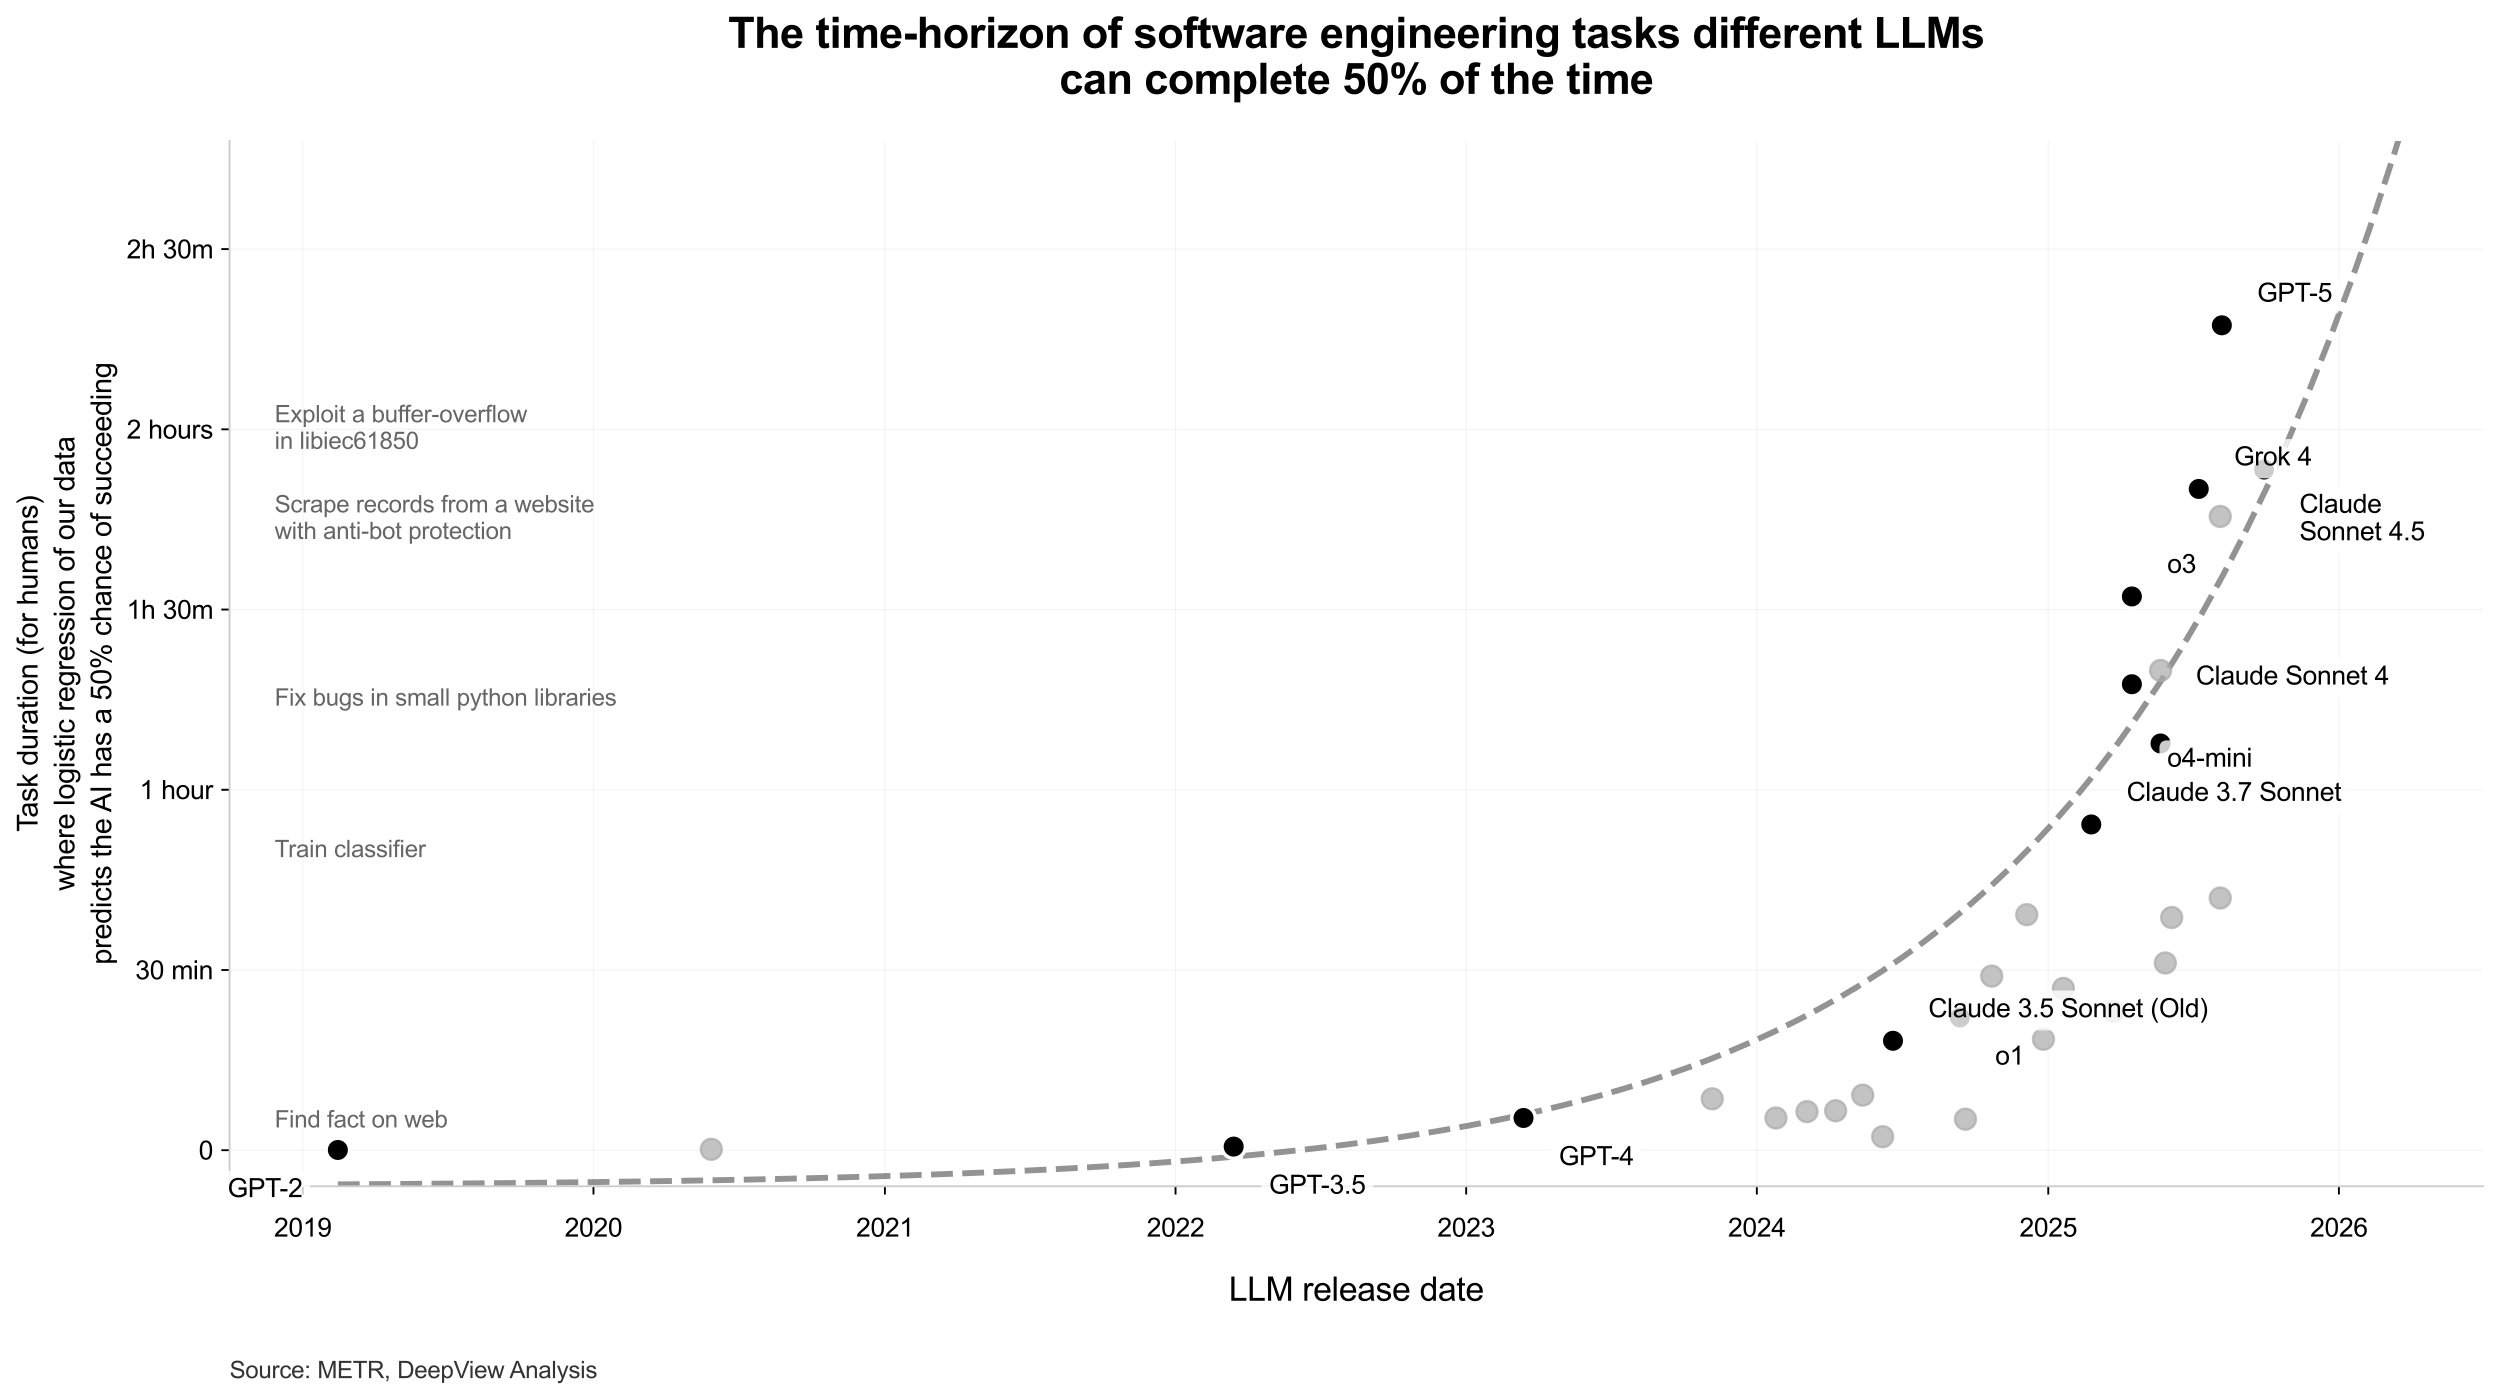 <?xml version="1.0" encoding="utf-8" standalone="no"?>
<!DOCTYPE svg PUBLIC "-//W3C//DTD SVG 1.1//EN"
  "http://www.w3.org/Graphics/SVG/1.1/DTD/svg11.dtd">
<svg xmlns:xlink="http://www.w3.org/1999/xlink" width="1060.766pt" height="594.056pt" viewBox="0 0 1060.766 594.056" xmlns="http://www.w3.org/2000/svg" version="1.1">
 <defs>
  <style type="text/css">*{stroke-linejoin: round; stroke-linecap: butt}</style>
 </defs>
 <g id="figure_1">
  <g id="patch_1">
   <path d="M 0 594.056 
L 1060.766 594.056 
L 1060.766 0 
L 0 0 
z
" style="fill: #ffffff"/>
  </g>
  <g id="axes_1">
   <g id="patch_2">
    <path d="M 97.406 503.336 
L 1053.566 503.336 
L 1053.566 59.816 
L 97.406 59.816 
z
" style="fill: #ffffff"/>
   </g>
   <g id="matplotlib.axis_1">
    <g id="xtick_1">
     <g id="line2d_1">
      <path d="M 128.49 503.336 
L 128.49 59.816 
" clip-path="url(#pca94b7812f)" style="fill: none; stroke: #cccccc; stroke-opacity: 0.2; stroke-width: 0.5; stroke-linecap: square"/>
     </g>
     <g id="line2d_2">
      <defs>
       <path id="mf7f5d7a4ef" d="M 0 0 
L 0 3.5 
" style="stroke: #000000; stroke-width: 0.8"/>
      </defs>
      <g>
       <use xlink:href="#mf7f5d7a4ef" x="128.49" y="503.336" style="stroke: #000000; stroke-width: 0.8"/>
      </g>
     </g>
     <g id="text_1">
      <!-- 2019 -->
      <g transform="translate(116.256 524.71) scale(0.11 -0.11)">
       <defs>
        <path id="ArialMT-32" d="M 3222 541 
L 3222 0 
L 194 0 
Q 188 203 259 391 
Q 375 700 629 1000 
Q 884 1300 1366 1694 
Q 2113 2306 2375 2664 
Q 2638 3022 2638 3341 
Q 2638 3675 2398 3904 
Q 2159 4134 1775 4134 
Q 1369 4134 1125 3890 
Q 881 3647 878 3216 
L 300 3275 
Q 359 3922 746 4261 
Q 1134 4600 1788 4600 
Q 2447 4600 2831 4234 
Q 3216 3869 3216 3328 
Q 3216 3053 3103 2787 
Q 2991 2522 2730 2228 
Q 2469 1934 1863 1422 
Q 1356 997 1212 845 
Q 1069 694 975 541 
L 3222 541 
z
" transform="scale(0.016)"/>
        <path id="ArialMT-30" d="M 266 2259 
Q 266 3072 433 3567 
Q 600 4063 929 4331 
Q 1259 4600 1759 4600 
Q 2128 4600 2406 4451 
Q 2684 4303 2865 4023 
Q 3047 3744 3150 3342 
Q 3253 2941 3253 2259 
Q 3253 1453 3087 958 
Q 2922 463 2592 192 
Q 2263 -78 1759 -78 
Q 1097 -78 719 397 
Q 266 969 266 2259 
z
M 844 2259 
Q 844 1131 1108 757 
Q 1372 384 1759 384 
Q 2147 384 2411 759 
Q 2675 1134 2675 2259 
Q 2675 3391 2411 3762 
Q 2147 4134 1753 4134 
Q 1366 4134 1134 3806 
Q 844 3388 844 2259 
z
" transform="scale(0.016)"/>
        <path id="ArialMT-31" d="M 2384 0 
L 1822 0 
L 1822 3584 
Q 1619 3391 1289 3197 
Q 959 3003 697 2906 
L 697 3450 
Q 1169 3672 1522 3987 
Q 1875 4303 2022 4600 
L 2384 4600 
L 2384 0 
z
" transform="scale(0.016)"/>
        <path id="ArialMT-39" d="M 350 1059 
L 891 1109 
Q 959 728 1153 556 
Q 1347 384 1650 384 
Q 1909 384 2104 503 
Q 2300 622 2425 820 
Q 2550 1019 2634 1356 
Q 2719 1694 2719 2044 
Q 2719 2081 2716 2156 
Q 2547 1888 2255 1720 
Q 1963 1553 1622 1553 
Q 1053 1553 659 1965 
Q 266 2378 266 3053 
Q 266 3750 677 4175 
Q 1088 4600 1706 4600 
Q 2153 4600 2523 4359 
Q 2894 4119 3086 3673 
Q 3278 3228 3278 2384 
Q 3278 1506 3087 986 
Q 2897 466 2520 194 
Q 2144 -78 1638 -78 
Q 1100 -78 759 220 
Q 419 519 350 1059 
z
M 2653 3081 
Q 2653 3566 2395 3850 
Q 2138 4134 1775 4134 
Q 1400 4134 1122 3828 
Q 844 3522 844 3034 
Q 844 2597 1108 2323 
Q 1372 2050 1759 2050 
Q 2150 2050 2401 2323 
Q 2653 2597 2653 3081 
z
" transform="scale(0.016)"/>
       </defs>
       <use xlink:href="#ArialMT-32"/>
       <use xlink:href="#ArialMT-30" x="55.615"/>
       <use xlink:href="#ArialMT-31" x="111.23"/>
       <use xlink:href="#ArialMT-39" x="166.846"/>
      </g>
     </g>
    </g>
    <g id="xtick_2">
     <g id="line2d_3">
      <path d="M 251.811 503.336 
L 251.811 59.816 
" clip-path="url(#pca94b7812f)" style="fill: none; stroke: #cccccc; stroke-opacity: 0.2; stroke-width: 0.5; stroke-linecap: square"/>
     </g>
     <g id="line2d_4">
      <g>
       <use xlink:href="#mf7f5d7a4ef" x="251.811" y="503.336" style="stroke: #000000; stroke-width: 0.8"/>
      </g>
     </g>
     <g id="text_2">
      <!-- 2020 -->
      <g transform="translate(239.577 524.71) scale(0.11 -0.11)">
       <use xlink:href="#ArialMT-32"/>
       <use xlink:href="#ArialMT-30" x="55.615"/>
       <use xlink:href="#ArialMT-32" x="111.23"/>
       <use xlink:href="#ArialMT-30" x="166.846"/>
      </g>
     </g>
    </g>
    <g id="xtick_3">
     <g id="line2d_5">
      <path d="M 375.47 503.336 
L 375.47 59.816 
" clip-path="url(#pca94b7812f)" style="fill: none; stroke: #cccccc; stroke-opacity: 0.2; stroke-width: 0.5; stroke-linecap: square"/>
     </g>
     <g id="line2d_6">
      <g>
       <use xlink:href="#mf7f5d7a4ef" x="375.47" y="503.336" style="stroke: #000000; stroke-width: 0.8"/>
      </g>
     </g>
     <g id="text_3">
      <!-- 2021 -->
      <g transform="translate(363.236 524.71) scale(0.11 -0.11)">
       <use xlink:href="#ArialMT-32"/>
       <use xlink:href="#ArialMT-30" x="55.615"/>
       <use xlink:href="#ArialMT-32" x="111.23"/>
       <use xlink:href="#ArialMT-31" x="166.846"/>
      </g>
     </g>
    </g>
    <g id="xtick_4">
     <g id="line2d_7">
      <path d="M 498.791 503.336 
L 498.791 59.816 
" clip-path="url(#pca94b7812f)" style="fill: none; stroke: #cccccc; stroke-opacity: 0.2; stroke-width: 0.5; stroke-linecap: square"/>
     </g>
     <g id="line2d_8">
      <g>
       <use xlink:href="#mf7f5d7a4ef" x="498.791" y="503.336" style="stroke: #000000; stroke-width: 0.8"/>
      </g>
     </g>
     <g id="text_4">
      <!-- 2022 -->
      <g transform="translate(486.557 524.71) scale(0.11 -0.11)">
       <use xlink:href="#ArialMT-32"/>
       <use xlink:href="#ArialMT-30" x="55.615"/>
       <use xlink:href="#ArialMT-32" x="111.23"/>
       <use xlink:href="#ArialMT-32" x="166.846"/>
      </g>
     </g>
    </g>
    <g id="xtick_5">
     <g id="line2d_9">
      <path d="M 622.112 503.336 
L 622.112 59.816 
" clip-path="url(#pca94b7812f)" style="fill: none; stroke: #cccccc; stroke-opacity: 0.2; stroke-width: 0.5; stroke-linecap: square"/>
     </g>
     <g id="line2d_10">
      <g>
       <use xlink:href="#mf7f5d7a4ef" x="622.112" y="503.336" style="stroke: #000000; stroke-width: 0.8"/>
      </g>
     </g>
     <g id="text_5">
      <!-- 2023 -->
      <g transform="translate(609.878 524.71) scale(0.11 -0.11)">
       <defs>
        <path id="ArialMT-33" d="M 269 1209 
L 831 1284 
Q 928 806 1161 595 
Q 1394 384 1728 384 
Q 2125 384 2398 659 
Q 2672 934 2672 1341 
Q 2672 1728 2419 1979 
Q 2166 2231 1775 2231 
Q 1616 2231 1378 2169 
L 1441 2663 
Q 1497 2656 1531 2656 
Q 1891 2656 2178 2843 
Q 2466 3031 2466 3422 
Q 2466 3731 2256 3934 
Q 2047 4138 1716 4138 
Q 1388 4138 1169 3931 
Q 950 3725 888 3313 
L 325 3413 
Q 428 3978 793 4289 
Q 1159 4600 1703 4600 
Q 2078 4600 2393 4439 
Q 2709 4278 2876 4000 
Q 3044 3722 3044 3409 
Q 3044 3113 2884 2869 
Q 2725 2625 2413 2481 
Q 2819 2388 3044 2092 
Q 3269 1797 3269 1353 
Q 3269 753 2831 336 
Q 2394 -81 1725 -81 
Q 1122 -81 723 278 
Q 325 638 269 1209 
z
" transform="scale(0.016)"/>
       </defs>
       <use xlink:href="#ArialMT-32"/>
       <use xlink:href="#ArialMT-30" x="55.615"/>
       <use xlink:href="#ArialMT-32" x="111.23"/>
       <use xlink:href="#ArialMT-33" x="166.846"/>
      </g>
     </g>
    </g>
    <g id="xtick_6">
     <g id="line2d_11">
      <path d="M 745.433 503.336 
L 745.433 59.816 
" clip-path="url(#pca94b7812f)" style="fill: none; stroke: #cccccc; stroke-opacity: 0.2; stroke-width: 0.5; stroke-linecap: square"/>
     </g>
     <g id="line2d_12">
      <g>
       <use xlink:href="#mf7f5d7a4ef" x="745.433" y="503.336" style="stroke: #000000; stroke-width: 0.8"/>
      </g>
     </g>
     <g id="text_6">
      <!-- 2024 -->
      <g transform="translate(733.198 524.71) scale(0.11 -0.11)">
       <defs>
        <path id="ArialMT-34" d="M 2069 0 
L 2069 1097 
L 81 1097 
L 81 1613 
L 2172 4581 
L 2631 4581 
L 2631 1613 
L 3250 1613 
L 3250 1097 
L 2631 1097 
L 2631 0 
L 2069 0 
z
M 2069 1613 
L 2069 3678 
L 634 1613 
L 2069 1613 
z
" transform="scale(0.016)"/>
       </defs>
       <use xlink:href="#ArialMT-32"/>
       <use xlink:href="#ArialMT-30" x="55.615"/>
       <use xlink:href="#ArialMT-32" x="111.23"/>
       <use xlink:href="#ArialMT-34" x="166.846"/>
      </g>
     </g>
    </g>
    <g id="xtick_7">
     <g id="line2d_13">
      <path d="M 869.091 503.336 
L 869.091 59.816 
" clip-path="url(#pca94b7812f)" style="fill: none; stroke: #cccccc; stroke-opacity: 0.2; stroke-width: 0.5; stroke-linecap: square"/>
     </g>
     <g id="line2d_14">
      <g>
       <use xlink:href="#mf7f5d7a4ef" x="869.091" y="503.336" style="stroke: #000000; stroke-width: 0.8"/>
      </g>
     </g>
     <g id="text_7">
      <!-- 2025 -->
      <g transform="translate(856.857 524.71) scale(0.11 -0.11)">
       <defs>
        <path id="ArialMT-35" d="M 266 1200 
L 856 1250 
Q 922 819 1161 601 
Q 1400 384 1738 384 
Q 2144 384 2425 690 
Q 2706 997 2706 1503 
Q 2706 1984 2436 2262 
Q 2166 2541 1728 2541 
Q 1456 2541 1237 2417 
Q 1019 2294 894 2097 
L 366 2166 
L 809 4519 
L 3088 4519 
L 3088 3981 
L 1259 3981 
L 1013 2750 
Q 1425 3038 1878 3038 
Q 2478 3038 2890 2622 
Q 3303 2206 3303 1553 
Q 3303 931 2941 478 
Q 2500 -78 1738 -78 
Q 1113 -78 717 272 
Q 322 622 266 1200 
z
" transform="scale(0.016)"/>
       </defs>
       <use xlink:href="#ArialMT-32"/>
       <use xlink:href="#ArialMT-30" x="55.615"/>
       <use xlink:href="#ArialMT-32" x="111.23"/>
       <use xlink:href="#ArialMT-35" x="166.846"/>
      </g>
     </g>
    </g>
    <g id="xtick_8">
     <g id="line2d_15">
      <path d="M 992.412 503.336 
L 992.412 59.816 
" clip-path="url(#pca94b7812f)" style="fill: none; stroke: #cccccc; stroke-opacity: 0.2; stroke-width: 0.5; stroke-linecap: square"/>
     </g>
     <g id="line2d_16">
      <g>
       <use xlink:href="#mf7f5d7a4ef" x="992.412" y="503.336" style="stroke: #000000; stroke-width: 0.8"/>
      </g>
     </g>
     <g id="text_8">
      <!-- 2026 -->
      <g transform="translate(980.178 524.71) scale(0.11 -0.11)">
       <defs>
        <path id="ArialMT-36" d="M 3184 3459 
L 2625 3416 
Q 2550 3747 2413 3897 
Q 2184 4138 1850 4138 
Q 1581 4138 1378 3988 
Q 1113 3794 959 3422 
Q 806 3050 800 2363 
Q 1003 2672 1297 2822 
Q 1591 2972 1913 2972 
Q 2475 2972 2870 2558 
Q 3266 2144 3266 1488 
Q 3266 1056 3080 686 
Q 2894 316 2569 119 
Q 2244 -78 1831 -78 
Q 1128 -78 684 439 
Q 241 956 241 2144 
Q 241 3472 731 4075 
Q 1159 4600 1884 4600 
Q 2425 4600 2770 4297 
Q 3116 3994 3184 3459 
z
M 888 1484 
Q 888 1194 1011 928 
Q 1134 663 1356 523 
Q 1578 384 1822 384 
Q 2178 384 2434 671 
Q 2691 959 2691 1453 
Q 2691 1928 2437 2201 
Q 2184 2475 1800 2475 
Q 1419 2475 1153 2201 
Q 888 1928 888 1484 
z
" transform="scale(0.016)"/>
       </defs>
       <use xlink:href="#ArialMT-32"/>
       <use xlink:href="#ArialMT-30" x="55.615"/>
       <use xlink:href="#ArialMT-32" x="111.23"/>
       <use xlink:href="#ArialMT-36" x="166.846"/>
      </g>
     </g>
    </g>
    <g id="text_9">
     <!-- LLM release date -->
     <g transform="translate(521.401 551.917) scale(0.14 -0.14)">
      <defs>
       <path id="ArialMT-4c" d="M 469 0 
L 469 4581 
L 1075 4581 
L 1075 541 
L 3331 541 
L 3331 0 
L 469 0 
z
" transform="scale(0.016)"/>
       <path id="ArialMT-4d" d="M 475 0 
L 475 4581 
L 1388 4581 
L 2472 1338 
Q 2622 884 2691 659 
Q 2769 909 2934 1394 
L 4031 4581 
L 4847 4581 
L 4847 0 
L 4263 0 
L 4263 3834 
L 2931 0 
L 2384 0 
L 1059 3900 
L 1059 0 
L 475 0 
z
" transform="scale(0.016)"/>
       <path id="ArialMT-20" transform="scale(0.016)"/>
       <path id="ArialMT-72" d="M 416 0 
L 416 3319 
L 922 3319 
L 922 2816 
Q 1116 3169 1280 3281 
Q 1444 3394 1641 3394 
Q 1925 3394 2219 3213 
L 2025 2691 
Q 1819 2813 1613 2813 
Q 1428 2813 1281 2702 
Q 1134 2591 1072 2394 
Q 978 2094 978 1738 
L 978 0 
L 416 0 
z
" transform="scale(0.016)"/>
       <path id="ArialMT-65" d="M 2694 1069 
L 3275 997 
Q 3138 488 2766 206 
Q 2394 -75 1816 -75 
Q 1088 -75 661 373 
Q 234 822 234 1631 
Q 234 2469 665 2931 
Q 1097 3394 1784 3394 
Q 2450 3394 2872 2941 
Q 3294 2488 3294 1666 
Q 3294 1616 3291 1516 
L 816 1516 
Q 847 969 1125 678 
Q 1403 388 1819 388 
Q 2128 388 2347 550 
Q 2566 713 2694 1069 
z
M 847 1978 
L 2700 1978 
Q 2663 2397 2488 2606 
Q 2219 2931 1791 2931 
Q 1403 2931 1139 2672 
Q 875 2413 847 1978 
z
" transform="scale(0.016)"/>
       <path id="ArialMT-6c" d="M 409 0 
L 409 4581 
L 972 4581 
L 972 0 
L 409 0 
z
" transform="scale(0.016)"/>
       <path id="ArialMT-61" d="M 2588 409 
Q 2275 144 1986 34 
Q 1697 -75 1366 -75 
Q 819 -75 525 192 
Q 231 459 231 875 
Q 231 1119 342 1320 
Q 453 1522 633 1644 
Q 813 1766 1038 1828 
Q 1203 1872 1538 1913 
Q 2219 1994 2541 2106 
Q 2544 2222 2544 2253 
Q 2544 2597 2384 2738 
Q 2169 2928 1744 2928 
Q 1347 2928 1158 2789 
Q 969 2650 878 2297 
L 328 2372 
Q 403 2725 575 2942 
Q 747 3159 1072 3276 
Q 1397 3394 1825 3394 
Q 2250 3394 2515 3294 
Q 2781 3194 2906 3042 
Q 3031 2891 3081 2659 
Q 3109 2516 3109 2141 
L 3109 1391 
Q 3109 606 3145 398 
Q 3181 191 3288 0 
L 2700 0 
Q 2613 175 2588 409 
z
M 2541 1666 
Q 2234 1541 1622 1453 
Q 1275 1403 1131 1340 
Q 988 1278 909 1158 
Q 831 1038 831 891 
Q 831 666 1001 516 
Q 1172 366 1500 366 
Q 1825 366 2078 508 
Q 2331 650 2450 897 
Q 2541 1088 2541 1459 
L 2541 1666 
z
" transform="scale(0.016)"/>
       <path id="ArialMT-73" d="M 197 991 
L 753 1078 
Q 800 744 1014 566 
Q 1228 388 1613 388 
Q 2000 388 2187 545 
Q 2375 703 2375 916 
Q 2375 1106 2209 1216 
Q 2094 1291 1634 1406 
Q 1016 1563 777 1677 
Q 538 1791 414 1992 
Q 291 2194 291 2438 
Q 291 2659 392 2848 
Q 494 3038 669 3163 
Q 800 3259 1026 3326 
Q 1253 3394 1513 3394 
Q 1903 3394 2198 3281 
Q 2494 3169 2634 2976 
Q 2775 2784 2828 2463 
L 2278 2388 
Q 2241 2644 2061 2787 
Q 1881 2931 1553 2931 
Q 1166 2931 1000 2803 
Q 834 2675 834 2503 
Q 834 2394 903 2306 
Q 972 2216 1119 2156 
Q 1203 2125 1616 2013 
Q 2213 1853 2448 1751 
Q 2684 1650 2818 1456 
Q 2953 1263 2953 975 
Q 2953 694 2789 445 
Q 2625 197 2315 61 
Q 2006 -75 1616 -75 
Q 969 -75 630 194 
Q 291 463 197 991 
z
" transform="scale(0.016)"/>
       <path id="ArialMT-64" d="M 2575 0 
L 2575 419 
Q 2259 -75 1647 -75 
Q 1250 -75 917 144 
Q 584 363 401 755 
Q 219 1147 219 1656 
Q 219 2153 384 2558 
Q 550 2963 881 3178 
Q 1213 3394 1622 3394 
Q 1922 3394 2156 3267 
Q 2391 3141 2538 2938 
L 2538 4581 
L 3097 4581 
L 3097 0 
L 2575 0 
z
M 797 1656 
Q 797 1019 1065 703 
Q 1334 388 1700 388 
Q 2069 388 2326 689 
Q 2584 991 2584 1609 
Q 2584 2291 2321 2609 
Q 2059 2928 1675 2928 
Q 1300 2928 1048 2622 
Q 797 2316 797 1656 
z
" transform="scale(0.016)"/>
       <path id="ArialMT-74" d="M 1650 503 
L 1731 6 
Q 1494 -44 1306 -44 
Q 1000 -44 831 53 
Q 663 150 594 308 
Q 525 466 525 972 
L 525 2881 
L 113 2881 
L 113 3319 
L 525 3319 
L 525 4141 
L 1084 4478 
L 1084 3319 
L 1650 3319 
L 1650 2881 
L 1084 2881 
L 1084 941 
Q 1084 700 1114 631 
Q 1144 563 1211 522 
Q 1278 481 1403 481 
Q 1497 481 1650 503 
z
" transform="scale(0.016)"/>
      </defs>
      <use xlink:href="#ArialMT-4c"/>
      <use xlink:href="#ArialMT-4c" x="55.615"/>
      <use xlink:href="#ArialMT-4d" x="111.23"/>
      <use xlink:href="#ArialMT-20" x="194.531"/>
      <use xlink:href="#ArialMT-72" x="222.314"/>
      <use xlink:href="#ArialMT-65" x="255.615"/>
      <use xlink:href="#ArialMT-6c" x="311.23"/>
      <use xlink:href="#ArialMT-65" x="333.447"/>
      <use xlink:href="#ArialMT-61" x="389.062"/>
      <use xlink:href="#ArialMT-73" x="444.678"/>
      <use xlink:href="#ArialMT-65" x="494.678"/>
      <use xlink:href="#ArialMT-20" x="550.293"/>
      <use xlink:href="#ArialMT-64" x="578.076"/>
      <use xlink:href="#ArialMT-61" x="633.691"/>
      <use xlink:href="#ArialMT-74" x="689.307"/>
      <use xlink:href="#ArialMT-65" x="717.09"/>
     </g>
    </g>
   </g>
   <g id="matplotlib.axis_2">
    <g id="ytick_1">
     <g id="line2d_17">
      <path d="M 97.406 488.042 
L 1053.566 488.042 
" clip-path="url(#pca94b7812f)" style="fill: none; stroke: #cccccc; stroke-opacity: 0.2; stroke-width: 0.5; stroke-linecap: square"/>
     </g>
     <g id="line2d_18">
      <defs>
       <path id="m421e9565aa" d="M 0 0 
L -3.5 0 
" style="stroke: #000000; stroke-width: 0.8"/>
      </defs>
      <g>
       <use xlink:href="#m421e9565aa" x="97.406" y="488.042" style="stroke: #000000; stroke-width: 0.8"/>
      </g>
     </g>
     <g id="text_10">
      <!-- 0 -->
      <g transform="translate(84.289 491.979) scale(0.11 -0.11)">
       <use xlink:href="#ArialMT-30"/>
      </g>
     </g>
    </g>
    <g id="ytick_2">
     <g id="line2d_19">
      <path d="M 97.406 411.573 
L 1053.566 411.573 
" clip-path="url(#pca94b7812f)" style="fill: none; stroke: #cccccc; stroke-opacity: 0.2; stroke-width: 0.5; stroke-linecap: square"/>
     </g>
     <g id="line2d_20">
      <g>
       <use xlink:href="#m421e9565aa" x="97.406" y="411.573" style="stroke: #000000; stroke-width: 0.8"/>
      </g>
     </g>
     <g id="text_11">
      <!-- 30 min -->
      <g transform="translate(57.392 415.51) scale(0.11 -0.11)">
       <defs>
        <path id="ArialMT-6d" d="M 422 0 
L 422 3319 
L 925 3319 
L 925 2853 
Q 1081 3097 1340 3245 
Q 1600 3394 1931 3394 
Q 2300 3394 2536 3241 
Q 2772 3088 2869 2813 
Q 3263 3394 3894 3394 
Q 4388 3394 4653 3120 
Q 4919 2847 4919 2278 
L 4919 0 
L 4359 0 
L 4359 2091 
Q 4359 2428 4304 2576 
Q 4250 2725 4106 2815 
Q 3963 2906 3769 2906 
Q 3419 2906 3187 2673 
Q 2956 2441 2956 1928 
L 2956 0 
L 2394 0 
L 2394 2156 
Q 2394 2531 2256 2718 
Q 2119 2906 1806 2906 
Q 1569 2906 1367 2781 
Q 1166 2656 1075 2415 
Q 984 2175 984 1722 
L 984 0 
L 422 0 
z
" transform="scale(0.016)"/>
        <path id="ArialMT-69" d="M 425 3934 
L 425 4581 
L 988 4581 
L 988 3934 
L 425 3934 
z
M 425 0 
L 425 3319 
L 988 3319 
L 988 0 
L 425 0 
z
" transform="scale(0.016)"/>
        <path id="ArialMT-6e" d="M 422 0 
L 422 3319 
L 928 3319 
L 928 2847 
Q 1294 3394 1984 3394 
Q 2284 3394 2536 3286 
Q 2788 3178 2913 3003 
Q 3038 2828 3088 2588 
Q 3119 2431 3119 2041 
L 3119 0 
L 2556 0 
L 2556 2019 
Q 2556 2363 2490 2533 
Q 2425 2703 2258 2804 
Q 2091 2906 1866 2906 
Q 1506 2906 1245 2678 
Q 984 2450 984 1813 
L 984 0 
L 422 0 
z
" transform="scale(0.016)"/>
       </defs>
       <use xlink:href="#ArialMT-33"/>
       <use xlink:href="#ArialMT-30" x="55.615"/>
       <use xlink:href="#ArialMT-20" x="111.23"/>
       <use xlink:href="#ArialMT-6d" x="139.014"/>
       <use xlink:href="#ArialMT-69" x="222.314"/>
       <use xlink:href="#ArialMT-6e" x="244.531"/>
      </g>
     </g>
    </g>
    <g id="ytick_3">
     <g id="line2d_21">
      <path d="M 97.406 335.104 
L 1053.566 335.104 
" clip-path="url(#pca94b7812f)" style="fill: none; stroke: #cccccc; stroke-opacity: 0.2; stroke-width: 0.5; stroke-linecap: square"/>
     </g>
     <g id="line2d_22">
      <g>
       <use xlink:href="#m421e9565aa" x="97.406" y="335.104" style="stroke: #000000; stroke-width: 0.8"/>
      </g>
     </g>
     <g id="text_12">
      <!-- 1 hour -->
      <g transform="translate(59.219 339.041) scale(0.11 -0.11)">
       <defs>
        <path id="ArialMT-68" d="M 422 0 
L 422 4581 
L 984 4581 
L 984 2938 
Q 1378 3394 1978 3394 
Q 2347 3394 2619 3248 
Q 2891 3103 3008 2847 
Q 3125 2591 3125 2103 
L 3125 0 
L 2563 0 
L 2563 2103 
Q 2563 2525 2380 2717 
Q 2197 2909 1863 2909 
Q 1613 2909 1392 2779 
Q 1172 2650 1078 2428 
Q 984 2206 984 1816 
L 984 0 
L 422 0 
z
" transform="scale(0.016)"/>
        <path id="ArialMT-6f" d="M 213 1659 
Q 213 2581 725 3025 
Q 1153 3394 1769 3394 
Q 2453 3394 2887 2945 
Q 3322 2497 3322 1706 
Q 3322 1066 3130 698 
Q 2938 331 2570 128 
Q 2203 -75 1769 -75 
Q 1072 -75 642 372 
Q 213 819 213 1659 
z
M 791 1659 
Q 791 1022 1069 705 
Q 1347 388 1769 388 
Q 2188 388 2466 706 
Q 2744 1025 2744 1678 
Q 2744 2294 2464 2611 
Q 2184 2928 1769 2928 
Q 1347 2928 1069 2612 
Q 791 2297 791 1659 
z
" transform="scale(0.016)"/>
        <path id="ArialMT-75" d="M 2597 0 
L 2597 488 
Q 2209 -75 1544 -75 
Q 1250 -75 995 37 
Q 741 150 617 320 
Q 494 491 444 738 
Q 409 903 409 1263 
L 409 3319 
L 972 3319 
L 972 1478 
Q 972 1038 1006 884 
Q 1059 663 1231 536 
Q 1403 409 1656 409 
Q 1909 409 2131 539 
Q 2353 669 2445 892 
Q 2538 1116 2538 1541 
L 2538 3319 
L 3100 3319 
L 3100 0 
L 2597 0 
z
" transform="scale(0.016)"/>
       </defs>
       <use xlink:href="#ArialMT-31"/>
       <use xlink:href="#ArialMT-20" x="55.615"/>
       <use xlink:href="#ArialMT-68" x="83.398"/>
       <use xlink:href="#ArialMT-6f" x="139.014"/>
       <use xlink:href="#ArialMT-75" x="194.629"/>
       <use xlink:href="#ArialMT-72" x="250.244"/>
      </g>
     </g>
    </g>
    <g id="ytick_4">
     <g id="line2d_23">
      <path d="M 97.406 258.635 
L 1053.566 258.635 
" clip-path="url(#pca94b7812f)" style="fill: none; stroke: #cccccc; stroke-opacity: 0.2; stroke-width: 0.5; stroke-linecap: square"/>
     </g>
     <g id="line2d_24">
      <g>
       <use xlink:href="#m421e9565aa" x="97.406" y="258.635" style="stroke: #000000; stroke-width: 0.8"/>
      </g>
     </g>
     <g id="text_13">
      <!-- 1h 30m -->
      <g transform="translate(53.719 262.572) scale(0.11 -0.11)">
       <use xlink:href="#ArialMT-31"/>
       <use xlink:href="#ArialMT-68" x="55.615"/>
       <use xlink:href="#ArialMT-20" x="111.23"/>
       <use xlink:href="#ArialMT-33" x="139.014"/>
       <use xlink:href="#ArialMT-30" x="194.629"/>
       <use xlink:href="#ArialMT-6d" x="250.244"/>
      </g>
     </g>
    </g>
    <g id="ytick_5">
     <g id="line2d_25">
      <path d="M 97.406 182.166 
L 1053.566 182.166 
" clip-path="url(#pca94b7812f)" style="fill: none; stroke: #cccccc; stroke-opacity: 0.2; stroke-width: 0.5; stroke-linecap: square"/>
     </g>
     <g id="line2d_26">
      <g>
       <use xlink:href="#m421e9565aa" x="97.406" y="182.166" style="stroke: #000000; stroke-width: 0.8"/>
      </g>
     </g>
     <g id="text_14">
      <!-- 2 hours -->
      <g transform="translate(53.719 186.103) scale(0.11 -0.11)">
       <use xlink:href="#ArialMT-32"/>
       <use xlink:href="#ArialMT-20" x="55.615"/>
       <use xlink:href="#ArialMT-68" x="83.398"/>
       <use xlink:href="#ArialMT-6f" x="139.014"/>
       <use xlink:href="#ArialMT-75" x="194.629"/>
       <use xlink:href="#ArialMT-72" x="250.244"/>
       <use xlink:href="#ArialMT-73" x="283.545"/>
      </g>
     </g>
    </g>
    <g id="ytick_6">
     <g id="line2d_27">
      <path d="M 97.406 105.697 
L 1053.566 105.697 
" clip-path="url(#pca94b7812f)" style="fill: none; stroke: #cccccc; stroke-opacity: 0.2; stroke-width: 0.5; stroke-linecap: square"/>
     </g>
     <g id="line2d_28">
      <g>
       <use xlink:href="#m421e9565aa" x="97.406" y="105.697" style="stroke: #000000; stroke-width: 0.8"/>
      </g>
     </g>
     <g id="text_15">
      <!-- 2h 30m -->
      <g transform="translate(53.719 109.634) scale(0.11 -0.11)">
       <use xlink:href="#ArialMT-32"/>
       <use xlink:href="#ArialMT-68" x="55.615"/>
       <use xlink:href="#ArialMT-20" x="111.23"/>
       <use xlink:href="#ArialMT-33" x="139.014"/>
       <use xlink:href="#ArialMT-30" x="194.629"/>
       <use xlink:href="#ArialMT-6d" x="250.244"/>
      </g>
     </g>
    </g>
    <g id="text_16">
     <!-- Task duration (for humans) -->
     <g transform="translate(15.936 352.932) rotate(-90) scale(0.12 -0.12)">
      <defs>
       <path id="ArialMT-54" d="M 1659 0 
L 1659 4041 
L 150 4041 
L 150 4581 
L 3781 4581 
L 3781 4041 
L 2266 4041 
L 2266 0 
L 1659 0 
z
" transform="scale(0.016)"/>
       <path id="ArialMT-6b" d="M 425 0 
L 425 4581 
L 988 4581 
L 988 1969 
L 2319 3319 
L 3047 3319 
L 1778 2088 
L 3175 0 
L 2481 0 
L 1384 1697 
L 988 1316 
L 988 0 
L 425 0 
z
" transform="scale(0.016)"/>
       <path id="ArialMT-28" d="M 1497 -1347 
Q 1031 -759 709 28 
Q 388 816 388 1659 
Q 388 2403 628 3084 
Q 909 3875 1497 4659 
L 1900 4659 
Q 1522 4009 1400 3731 
Q 1209 3300 1100 2831 
Q 966 2247 966 1656 
Q 966 153 1900 -1347 
L 1497 -1347 
z
" transform="scale(0.016)"/>
       <path id="ArialMT-66" d="M 556 0 
L 556 2881 
L 59 2881 
L 59 3319 
L 556 3319 
L 556 3672 
Q 556 4006 616 4169 
Q 697 4388 901 4523 
Q 1106 4659 1475 4659 
Q 1713 4659 2000 4603 
L 1916 4113 
Q 1741 4144 1584 4144 
Q 1328 4144 1222 4034 
Q 1116 3925 1116 3625 
L 1116 3319 
L 1763 3319 
L 1763 2881 
L 1116 2881 
L 1116 0 
L 556 0 
z
" transform="scale(0.016)"/>
       <path id="ArialMT-29" d="M 791 -1347 
L 388 -1347 
Q 1322 153 1322 1656 
Q 1322 2244 1188 2822 
Q 1081 3291 891 3722 
Q 769 4003 388 4659 
L 791 4659 
Q 1378 3875 1659 3084 
Q 1900 2403 1900 1659 
Q 1900 816 1576 28 
Q 1253 -759 791 -1347 
z
" transform="scale(0.016)"/>
      </defs>
      <use xlink:href="#ArialMT-54"/>
      <use xlink:href="#ArialMT-61" x="49.959"/>
      <use xlink:href="#ArialMT-73" x="105.574"/>
      <use xlink:href="#ArialMT-6b" x="155.574"/>
      <use xlink:href="#ArialMT-20" x="205.574"/>
      <use xlink:href="#ArialMT-64" x="233.357"/>
      <use xlink:href="#ArialMT-75" x="288.973"/>
      <use xlink:href="#ArialMT-72" x="344.588"/>
      <use xlink:href="#ArialMT-61" x="377.889"/>
      <use xlink:href="#ArialMT-74" x="433.504"/>
      <use xlink:href="#ArialMT-69" x="461.287"/>
      <use xlink:href="#ArialMT-6f" x="483.504"/>
      <use xlink:href="#ArialMT-6e" x="539.119"/>
      <use xlink:href="#ArialMT-20" x="594.734"/>
      <use xlink:href="#ArialMT-28" x="622.518"/>
      <use xlink:href="#ArialMT-66" x="655.818"/>
      <use xlink:href="#ArialMT-6f" x="683.602"/>
      <use xlink:href="#ArialMT-72" x="739.217"/>
      <use xlink:href="#ArialMT-20" x="772.518"/>
      <use xlink:href="#ArialMT-68" x="800.301"/>
      <use xlink:href="#ArialMT-75" x="855.916"/>
      <use xlink:href="#ArialMT-6d" x="911.531"/>
      <use xlink:href="#ArialMT-61" x="994.832"/>
      <use xlink:href="#ArialMT-6e" x="1050.447"/>
      <use xlink:href="#ArialMT-73" x="1106.062"/>
      <use xlink:href="#ArialMT-29" x="1156.062"/>
     </g>
     <!-- where logistic regression of our data -->
     <g transform="translate(31.565 377.953) rotate(-90) scale(0.12 -0.12)">
      <defs>
       <path id="ArialMT-77" d="M 1034 0 
L 19 3319 
L 600 3319 
L 1128 1403 
L 1325 691 
Q 1338 744 1497 1375 
L 2025 3319 
L 2603 3319 
L 3100 1394 
L 3266 759 
L 3456 1400 
L 4025 3319 
L 4572 3319 
L 3534 0 
L 2950 0 
L 2422 1988 
L 2294 2553 
L 1622 0 
L 1034 0 
z
" transform="scale(0.016)"/>
       <path id="ArialMT-67" d="M 319 -275 
L 866 -356 
Q 900 -609 1056 -725 
Q 1266 -881 1628 -881 
Q 2019 -881 2231 -725 
Q 2444 -569 2519 -288 
Q 2563 -116 2559 434 
Q 2191 0 1641 0 
Q 956 0 581 494 
Q 206 988 206 1678 
Q 206 2153 378 2554 
Q 550 2956 876 3175 
Q 1203 3394 1644 3394 
Q 2231 3394 2613 2919 
L 2613 3319 
L 3131 3319 
L 3131 450 
Q 3131 -325 2973 -648 
Q 2816 -972 2473 -1159 
Q 2131 -1347 1631 -1347 
Q 1038 -1347 672 -1080 
Q 306 -813 319 -275 
z
M 784 1719 
Q 784 1066 1043 766 
Q 1303 466 1694 466 
Q 2081 466 2343 764 
Q 2606 1063 2606 1700 
Q 2606 2309 2336 2618 
Q 2066 2928 1684 2928 
Q 1309 2928 1046 2623 
Q 784 2319 784 1719 
z
" transform="scale(0.016)"/>
       <path id="ArialMT-63" d="M 2588 1216 
L 3141 1144 
Q 3050 572 2676 248 
Q 2303 -75 1759 -75 
Q 1078 -75 664 370 
Q 250 816 250 1647 
Q 250 2184 428 2587 
Q 606 2991 970 3192 
Q 1334 3394 1763 3394 
Q 2303 3394 2647 3120 
Q 2991 2847 3088 2344 
L 2541 2259 
Q 2463 2594 2264 2762 
Q 2066 2931 1784 2931 
Q 1359 2931 1093 2626 
Q 828 2322 828 1663 
Q 828 994 1084 691 
Q 1341 388 1753 388 
Q 2084 388 2306 591 
Q 2528 794 2588 1216 
z
" transform="scale(0.016)"/>
      </defs>
      <use xlink:href="#ArialMT-77"/>
      <use xlink:href="#ArialMT-68" x="72.217"/>
      <use xlink:href="#ArialMT-65" x="127.832"/>
      <use xlink:href="#ArialMT-72" x="183.447"/>
      <use xlink:href="#ArialMT-65" x="216.748"/>
      <use xlink:href="#ArialMT-20" x="272.363"/>
      <use xlink:href="#ArialMT-6c" x="300.146"/>
      <use xlink:href="#ArialMT-6f" x="322.363"/>
      <use xlink:href="#ArialMT-67" x="377.979"/>
      <use xlink:href="#ArialMT-69" x="433.594"/>
      <use xlink:href="#ArialMT-73" x="455.811"/>
      <use xlink:href="#ArialMT-74" x="505.811"/>
      <use xlink:href="#ArialMT-69" x="533.594"/>
      <use xlink:href="#ArialMT-63" x="555.811"/>
      <use xlink:href="#ArialMT-20" x="605.811"/>
      <use xlink:href="#ArialMT-72" x="633.594"/>
      <use xlink:href="#ArialMT-65" x="666.895"/>
      <use xlink:href="#ArialMT-67" x="722.51"/>
      <use xlink:href="#ArialMT-72" x="778.125"/>
      <use xlink:href="#ArialMT-65" x="811.426"/>
      <use xlink:href="#ArialMT-73" x="867.041"/>
      <use xlink:href="#ArialMT-73" x="917.041"/>
      <use xlink:href="#ArialMT-69" x="967.041"/>
      <use xlink:href="#ArialMT-6f" x="989.258"/>
      <use xlink:href="#ArialMT-6e" x="1044.873"/>
      <use xlink:href="#ArialMT-20" x="1100.488"/>
      <use xlink:href="#ArialMT-6f" x="1128.271"/>
      <use xlink:href="#ArialMT-66" x="1183.887"/>
      <use xlink:href="#ArialMT-20" x="1211.67"/>
      <use xlink:href="#ArialMT-6f" x="1239.453"/>
      <use xlink:href="#ArialMT-75" x="1295.068"/>
      <use xlink:href="#ArialMT-72" x="1350.684"/>
      <use xlink:href="#ArialMT-20" x="1383.984"/>
      <use xlink:href="#ArialMT-64" x="1411.768"/>
      <use xlink:href="#ArialMT-61" x="1467.383"/>
      <use xlink:href="#ArialMT-74" x="1522.998"/>
      <use xlink:href="#ArialMT-61" x="1550.781"/>
     </g>
     <!-- predicts the AI has a 50% chance of succeeding -->
     <g transform="translate(47.194 409.318) rotate(-90) scale(0.12 -0.12)">
      <defs>
       <path id="ArialMT-70" d="M 422 -1272 
L 422 3319 
L 934 3319 
L 934 2888 
Q 1116 3141 1344 3267 
Q 1572 3394 1897 3394 
Q 2322 3394 2647 3175 
Q 2972 2956 3137 2557 
Q 3303 2159 3303 1684 
Q 3303 1175 3120 767 
Q 2938 359 2589 142 
Q 2241 -75 1856 -75 
Q 1575 -75 1351 44 
Q 1128 163 984 344 
L 984 -1272 
L 422 -1272 
z
M 931 1641 
Q 931 1000 1190 694 
Q 1450 388 1819 388 
Q 2194 388 2461 705 
Q 2728 1022 2728 1688 
Q 2728 2322 2467 2637 
Q 2206 2953 1844 2953 
Q 1484 2953 1207 2617 
Q 931 2281 931 1641 
z
" transform="scale(0.016)"/>
       <path id="ArialMT-41" d="M -9 0 
L 1750 4581 
L 2403 4581 
L 4278 0 
L 3588 0 
L 3053 1388 
L 1138 1388 
L 634 0 
L -9 0 
z
M 1313 1881 
L 2866 1881 
L 2388 3150 
Q 2169 3728 2063 4100 
Q 1975 3659 1816 3225 
L 1313 1881 
z
" transform="scale(0.016)"/>
       <path id="ArialMT-49" d="M 597 0 
L 597 4581 
L 1203 4581 
L 1203 0 
L 597 0 
z
" transform="scale(0.016)"/>
       <path id="ArialMT-25" d="M 372 3481 
Q 372 3972 619 4315 
Q 866 4659 1334 4659 
Q 1766 4659 2048 4351 
Q 2331 4044 2331 3447 
Q 2331 2866 2045 2552 
Q 1759 2238 1341 2238 
Q 925 2238 648 2547 
Q 372 2856 372 3481 
z
M 1350 4272 
Q 1141 4272 1002 4090 
Q 863 3909 863 3425 
Q 863 2984 1003 2804 
Q 1144 2625 1350 2625 
Q 1563 2625 1702 2806 
Q 1841 2988 1841 3469 
Q 1841 3913 1700 4092 
Q 1559 4272 1350 4272 
z
M 1353 -169 
L 3859 4659 
L 4316 4659 
L 1819 -169 
L 1353 -169 
z
M 3334 1075 
Q 3334 1569 3581 1911 
Q 3828 2253 4300 2253 
Q 4731 2253 5014 1945 
Q 5297 1638 5297 1041 
Q 5297 459 5011 145 
Q 4725 -169 4303 -169 
Q 3888 -169 3611 142 
Q 3334 453 3334 1075 
z
M 4316 1866 
Q 4103 1866 3964 1684 
Q 3825 1503 3825 1019 
Q 3825 581 3965 400 
Q 4106 219 4313 219 
Q 4528 219 4667 400 
Q 4806 581 4806 1063 
Q 4806 1506 4665 1686 
Q 4525 1866 4316 1866 
z
" transform="scale(0.016)"/>
      </defs>
      <use xlink:href="#ArialMT-70"/>
      <use xlink:href="#ArialMT-72" x="55.615"/>
      <use xlink:href="#ArialMT-65" x="88.916"/>
      <use xlink:href="#ArialMT-64" x="144.531"/>
      <use xlink:href="#ArialMT-69" x="200.146"/>
      <use xlink:href="#ArialMT-63" x="222.363"/>
      <use xlink:href="#ArialMT-74" x="272.363"/>
      <use xlink:href="#ArialMT-73" x="300.146"/>
      <use xlink:href="#ArialMT-20" x="350.146"/>
      <use xlink:href="#ArialMT-74" x="377.93"/>
      <use xlink:href="#ArialMT-68" x="405.713"/>
      <use xlink:href="#ArialMT-65" x="461.328"/>
      <use xlink:href="#ArialMT-20" x="516.943"/>
      <use xlink:href="#ArialMT-41" x="539.227"/>
      <use xlink:href="#ArialMT-49" x="605.926"/>
      <use xlink:href="#ArialMT-20" x="633.709"/>
      <use xlink:href="#ArialMT-68" x="661.492"/>
      <use xlink:href="#ArialMT-61" x="717.107"/>
      <use xlink:href="#ArialMT-73" x="772.723"/>
      <use xlink:href="#ArialMT-20" x="822.723"/>
      <use xlink:href="#ArialMT-61" x="850.506"/>
      <use xlink:href="#ArialMT-20" x="906.121"/>
      <use xlink:href="#ArialMT-35" x="933.904"/>
      <use xlink:href="#ArialMT-30" x="989.52"/>
      <use xlink:href="#ArialMT-25" x="1045.135"/>
      <use xlink:href="#ArialMT-20" x="1134.051"/>
      <use xlink:href="#ArialMT-63" x="1161.834"/>
      <use xlink:href="#ArialMT-68" x="1211.834"/>
      <use xlink:href="#ArialMT-61" x="1267.449"/>
      <use xlink:href="#ArialMT-6e" x="1323.064"/>
      <use xlink:href="#ArialMT-63" x="1378.68"/>
      <use xlink:href="#ArialMT-65" x="1428.68"/>
      <use xlink:href="#ArialMT-20" x="1484.295"/>
      <use xlink:href="#ArialMT-6f" x="1512.078"/>
      <use xlink:href="#ArialMT-66" x="1567.693"/>
      <use xlink:href="#ArialMT-20" x="1595.477"/>
      <use xlink:href="#ArialMT-73" x="1623.26"/>
      <use xlink:href="#ArialMT-75" x="1673.26"/>
      <use xlink:href="#ArialMT-63" x="1728.875"/>
      <use xlink:href="#ArialMT-63" x="1778.875"/>
      <use xlink:href="#ArialMT-65" x="1828.875"/>
      <use xlink:href="#ArialMT-65" x="1884.49"/>
      <use xlink:href="#ArialMT-64" x="1940.105"/>
      <use xlink:href="#ArialMT-69" x="1995.721"/>
      <use xlink:href="#ArialMT-6e" x="2017.938"/>
      <use xlink:href="#ArialMT-67" x="2073.553"/>
     </g>
    </g>
   </g>
   <g id="line2d_29">
    <path d="M 143.356 502.529 
L 152.447 502.475 
L 161.553 502.416 
L 170.644 502.354 
L 179.736 502.287 
L 188.827 502.216 
L 197.919 502.14 
L 207.011 502.059 
L 216.102 501.973 
L 225.194 501.88 
L 234.271 501.781 
L 243.363 501.676 
L 252.454 501.563 
L 261.546 501.443 
L 270.637 501.315 
L 279.729 501.178 
L 288.834 501.031 
L 297.926 500.875 
L 307.017 500.708 
L 316.109 500.53 
L 325.2 500.34 
L 334.292 500.137 
L 343.383 499.92 
L 352.475 499.688 
L 361.552 499.44 
L 370.644 499.176 
L 379.735 498.894 
L 388.827 498.593 
L 397.918 498.271 
L 407.024 497.928 
L 416.115 497.561 
L 425.207 497.169 
L 434.298 496.751 
L 443.39 496.305 
L 452.481 495.828 
L 461.573 495.318 
L 470.665 494.775 
L 479.742 494.194 
L 488.833 493.574 
L 497.925 492.912 
L 507.017 492.205 
L 516.108 491.45 
L 525.2 490.644 
L 534.305 489.784 
L 543.397 488.864 
L 552.488 487.883 
L 561.58 486.835 
L 570.671 485.716 
L 579.763 484.521 
L 588.854 483.245 
L 597.946 481.882 
L 607.023 480.427 
L 616.115 478.874 
L 625.206 477.215 
L 634.298 475.443 
L 643.389 473.552 
L 652.495 471.532 
L 661.586 469.375 
L 670.678 467.072 
L 679.769 464.612 
L 688.861 461.986 
L 697.952 459.182 
L 707.044 456.187 
L 716.135 452.99 
L 725.213 449.576 
L 734.304 445.93 
L 743.396 442.036 
L 752.487 437.879 
L 761.579 433.44 
L 770.671 428.7 
L 779.776 423.638 
L 788.868 418.233 
L 797.959 412.462 
L 807.051 406.299 
L 816.142 399.718 
L 825.234 392.69 
L 834.325 385.187 
L 843.417 377.174 
L 852.494 368.618 
L 861.586 359.482 
L 870.677 349.726 
L 879.769 339.308 
L 888.86 328.184 
L 897.952 316.305 
L 907.057 303.621 
L 916.149 290.077 
L 925.24 275.614 
L 934.332 260.17 
L 943.423 243.679 
L 952.515 226.07 
L 961.606 207.266 
L 970.684 187.187 
L 979.775 165.747 
L 988.867 142.852 
L 997.958 118.404 
L 1007.05 92.299 
L 1016.141 64.423 
L 1025.247 34.657 
L 1034.339 2.872 
L 1035.376 -1 
" clip-path="url(#pca94b7812f)" style="fill: none; stroke-dasharray: 9.25,4; stroke-dashoffset: 0; stroke: #666666; stroke-opacity: 0.7; stroke-width: 2.5"/>
   </g>
   <g id="PathCollection_1">
    <defs>
     <path id="m5bf07132de" d="M 0 4.472 
C 1.186 4.472 2.324 4.001 3.162 3.162 
C 4.001 2.324 4.472 1.186 4.472 0 
C 4.472 -1.186 4.001 -2.324 3.162 -3.162 
C 2.324 -4.001 1.186 -4.472 0 -4.472 
C -1.186 -4.472 -2.324 -4.001 -3.162 -3.162 
C -4.001 -2.324 -4.472 -1.186 -4.472 0 
C -4.472 1.186 -4.001 2.324 -3.162 3.162 
C -2.324 4.001 -1.186 4.472 0 4.472 
z
" style="stroke: #aaaaaa; stroke-opacity: 0.7"/>
    </defs>
    <g clip-path="url(#pca94b7812f)">
     <use xlink:href="#m5bf07132de" x="845.103" y="414.164" style="fill: #aaaaaa; fill-opacity: 0.7; stroke: #aaaaaa; stroke-opacity: 0.7"/>
     <use xlink:href="#m5bf07132de" x="766.718" y="471.671" style="fill: #aaaaaa; fill-opacity: 0.7; stroke: #aaaaaa; stroke-opacity: 0.7"/>
     <use xlink:href="#m5bf07132de" x="916.73" y="284.474" style="fill: #aaaaaa; fill-opacity: 0.7; stroke: #aaaaaa; stroke-opacity: 0.7"/>
     <use xlink:href="#m5bf07132de" x="942.07" y="219.128" style="fill: #aaaaaa; fill-opacity: 0.7; stroke: #aaaaaa; stroke-opacity: 0.7"/>
     <use xlink:href="#m5bf07132de" x="301.815" y="487.663" style="fill: #aaaaaa; fill-opacity: 0.7; stroke: #aaaaaa; stroke-opacity: 0.7"/>
     <use xlink:href="#m5bf07132de" x="875.511" y="419.392" style="fill: #aaaaaa; fill-opacity: 0.7; stroke: #aaaaaa; stroke-opacity: 0.7"/>
     <use xlink:href="#m5bf07132de" x="918.758" y="408.596" style="fill: #aaaaaa; fill-opacity: 0.7; stroke: #aaaaaa; stroke-opacity: 0.7"/>
     <use xlink:href="#m5bf07132de" x="867.064" y="440.956" style="fill: #aaaaaa; fill-opacity: 0.7; stroke: #aaaaaa; stroke-opacity: 0.7"/>
     <use xlink:href="#m5bf07132de" x="896.796" y="429.117" style="fill: #aaaaaa; fill-opacity: 0.7; stroke: #aaaaaa; stroke-opacity: 0.7"/>
     <use xlink:href="#m5bf07132de" x="921.461" y="389.31" style="fill: #aaaaaa; fill-opacity: 0.7; stroke: #aaaaaa; stroke-opacity: 0.7"/>
     <use xlink:href="#m5bf07132de" x="753.541" y="474.364" style="fill: #aaaaaa; fill-opacity: 0.7; stroke: #aaaaaa; stroke-opacity: 0.7"/>
     <use xlink:href="#m5bf07132de" x="726.512" y="466.23" style="fill: #aaaaaa; fill-opacity: 0.7; stroke: #aaaaaa; stroke-opacity: 0.7"/>
     <use xlink:href="#m5bf07132de" x="778.881" y="471.302" style="fill: #aaaaaa; fill-opacity: 0.7; stroke: #aaaaaa; stroke-opacity: 0.7"/>
     <use xlink:href="#m5bf07132de" x="790.369" y="464.667" style="fill: #aaaaaa; fill-opacity: 0.7; stroke: #aaaaaa; stroke-opacity: 0.7"/>
     <use xlink:href="#m5bf07132de" x="859.969" y="388.106" style="fill: #aaaaaa; fill-opacity: 0.7; stroke: #aaaaaa; stroke-opacity: 0.7"/>
     <use xlink:href="#m5bf07132de" x="833.953" y="474.875" style="fill: #aaaaaa; fill-opacity: 0.7; stroke: #aaaaaa; stroke-opacity: 0.7"/>
     <use xlink:href="#m5bf07132de" x="798.815" y="482.322" style="fill: #aaaaaa; fill-opacity: 0.7; stroke: #aaaaaa; stroke-opacity: 0.7"/>
     <use xlink:href="#m5bf07132de" x="942.07" y="381.028" style="fill: #aaaaaa; fill-opacity: 0.7; stroke: #aaaaaa; stroke-opacity: 0.7"/>
    </g>
   </g>
   <g id="patch_3">
    <path d="M 97.406 503.336 
L 97.406 59.816 
" style="fill: none; stroke: #cccccc; stroke-width: 0.8; stroke-linejoin: miter; stroke-linecap: square"/>
   </g>
   <g id="patch_4">
    <path d="M 97.406 503.336 
L 1053.566 503.336 
" style="fill: none; stroke: #cccccc; stroke-width: 0.8; stroke-linejoin: miter; stroke-linecap: square"/>
   </g>
   <g id="PathCollection_2">
    <defs>
     <path id="m9bb74eb473" d="M 0 5 
C 1.326 5 2.598 4.473 3.536 3.536 
C 4.473 2.598 5 1.326 5 0 
C 5 -1.326 4.473 -2.598 3.536 -3.536 
C 2.598 -4.473 1.326 -5 0 -5 
C -1.326 -5 -2.598 -4.473 -3.536 -3.536 
C -4.473 -2.598 -5 -1.326 -5 0 
C -5 1.326 -4.473 2.598 -3.536 3.536 
C -2.598 4.473 -1.326 5 0 5 
z
" style="stroke: #ffffff; stroke-width: 1.5"/>
    </defs>
    <g clip-path="url(#pca94b7812f)">
     <use xlink:href="#m9bb74eb473" x="803.208" y="441.608" style="stroke: #ffffff; stroke-width: 1.5"/>
     <use xlink:href="#m9bb74eb473" x="887.336" y="349.821" style="stroke: #ffffff; stroke-width: 1.5"/>
     <use xlink:href="#m9bb74eb473" x="916.73" y="315.462" style="stroke: #ffffff; stroke-width: 1.5"/>
     <use xlink:href="#m9bb74eb473" x="960.653" y="199.235" style="stroke: #ffffff; stroke-width: 1.5"/>
     <use xlink:href="#m9bb74eb473" x="143.356" y="487.941" style="stroke: #ffffff; stroke-width: 1.5"/>
     <use xlink:href="#m9bb74eb473" x="523.455" y="486.502" style="stroke: #ffffff; stroke-width: 1.5"/>
     <use xlink:href="#m9bb74eb473" x="646.438" y="474.369" style="stroke: #ffffff; stroke-width: 1.5"/>
     <use xlink:href="#m9bb74eb473" x="932.948" y="207.464" style="stroke: #ffffff; stroke-width: 1.5"/>
     <use xlink:href="#m9bb74eb473" x="831.588" y="431.722" style="stroke: #ffffff; stroke-width: 1.5"/>
     <use xlink:href="#m9bb74eb473" x="904.567" y="253.081" style="stroke: #ffffff; stroke-width: 1.5"/>
     <use xlink:href="#m9bb74eb473" x="904.567" y="290.324" style="stroke: #ffffff; stroke-width: 1.5"/>
     <use xlink:href="#m9bb74eb473" x="942.746" y="138.022" style="stroke: #ffffff; stroke-width: 1.5"/>
    </g>
   </g>
   <g id="text_17">
    <!-- Exploit a buffer-overflow -->
    <g style="fill: #666666" transform="translate(116.529 179.166) scale(0.1 -0.1)">
     <defs>
      <path id="ArialMT-45" d="M 506 0 
L 506 4581 
L 3819 4581 
L 3819 4041 
L 1113 4041 
L 1113 2638 
L 3647 2638 
L 3647 2100 
L 1113 2100 
L 1113 541 
L 3925 541 
L 3925 0 
L 506 0 
z
" transform="scale(0.016)"/>
      <path id="ArialMT-78" d="M 47 0 
L 1259 1725 
L 138 3319 
L 841 3319 
L 1350 2541 
Q 1494 2319 1581 2169 
Q 1719 2375 1834 2534 
L 2394 3319 
L 3066 3319 
L 1919 1756 
L 3153 0 
L 2463 0 
L 1781 1031 
L 1600 1309 
L 728 0 
L 47 0 
z
" transform="scale(0.016)"/>
      <path id="ArialMT-62" d="M 941 0 
L 419 0 
L 419 4581 
L 981 4581 
L 981 2947 
Q 1338 3394 1891 3394 
Q 2197 3394 2470 3270 
Q 2744 3147 2920 2923 
Q 3097 2700 3197 2384 
Q 3297 2069 3297 1709 
Q 3297 856 2875 390 
Q 2453 -75 1863 -75 
Q 1275 -75 941 416 
L 941 0 
z
M 934 1684 
Q 934 1088 1097 822 
Q 1363 388 1816 388 
Q 2184 388 2453 708 
Q 2722 1028 2722 1663 
Q 2722 2313 2464 2622 
Q 2206 2931 1841 2931 
Q 1472 2931 1203 2611 
Q 934 2291 934 1684 
z
" transform="scale(0.016)"/>
      <path id="ArialMT-2d" d="M 203 1375 
L 203 1941 
L 1931 1941 
L 1931 1375 
L 203 1375 
z
" transform="scale(0.016)"/>
      <path id="ArialMT-76" d="M 1344 0 
L 81 3319 
L 675 3319 
L 1388 1331 
Q 1503 1009 1600 663 
Q 1675 925 1809 1294 
L 2547 3319 
L 3125 3319 
L 1869 0 
L 1344 0 
z
" transform="scale(0.016)"/>
     </defs>
     <use xlink:href="#ArialMT-45"/>
     <use xlink:href="#ArialMT-78" x="66.699"/>
     <use xlink:href="#ArialMT-70" x="116.699"/>
     <use xlink:href="#ArialMT-6c" x="172.314"/>
     <use xlink:href="#ArialMT-6f" x="194.531"/>
     <use xlink:href="#ArialMT-69" x="250.146"/>
     <use xlink:href="#ArialMT-74" x="272.363"/>
     <use xlink:href="#ArialMT-20" x="300.146"/>
     <use xlink:href="#ArialMT-61" x="327.93"/>
     <use xlink:href="#ArialMT-20" x="383.545"/>
     <use xlink:href="#ArialMT-62" x="411.328"/>
     <use xlink:href="#ArialMT-75" x="466.943"/>
     <use xlink:href="#ArialMT-66" x="522.559"/>
     <use xlink:href="#ArialMT-66" x="548.592"/>
     <use xlink:href="#ArialMT-65" x="576.375"/>
     <use xlink:href="#ArialMT-72" x="631.99"/>
     <use xlink:href="#ArialMT-2d" x="665.291"/>
     <use xlink:href="#ArialMT-6f" x="698.592"/>
     <use xlink:href="#ArialMT-76" x="754.207"/>
     <use xlink:href="#ArialMT-65" x="804.207"/>
     <use xlink:href="#ArialMT-72" x="859.822"/>
     <use xlink:href="#ArialMT-66" x="893.123"/>
     <use xlink:href="#ArialMT-6c" x="920.906"/>
     <use xlink:href="#ArialMT-6f" x="943.123"/>
     <use xlink:href="#ArialMT-77" x="998.738"/>
    </g>
    <!-- in libiec61850 -->
    <g style="fill: #666666" transform="translate(116.529 190.459) scale(0.1 -0.1)">
     <defs>
      <path id="ArialMT-38" d="M 1131 2484 
Q 781 2613 612 2850 
Q 444 3088 444 3419 
Q 444 3919 803 4259 
Q 1163 4600 1759 4600 
Q 2359 4600 2725 4251 
Q 3091 3903 3091 3403 
Q 3091 3084 2923 2848 
Q 2756 2613 2416 2484 
Q 2838 2347 3058 2040 
Q 3278 1734 3278 1309 
Q 3278 722 2862 322 
Q 2447 -78 1769 -78 
Q 1091 -78 675 323 
Q 259 725 259 1325 
Q 259 1772 486 2073 
Q 713 2375 1131 2484 
z
M 1019 3438 
Q 1019 3113 1228 2906 
Q 1438 2700 1772 2700 
Q 2097 2700 2305 2904 
Q 2513 3109 2513 3406 
Q 2513 3716 2298 3927 
Q 2084 4138 1766 4138 
Q 1444 4138 1231 3931 
Q 1019 3725 1019 3438 
z
M 838 1322 
Q 838 1081 952 856 
Q 1066 631 1291 507 
Q 1516 384 1775 384 
Q 2178 384 2440 643 
Q 2703 903 2703 1303 
Q 2703 1709 2433 1975 
Q 2163 2241 1756 2241 
Q 1359 2241 1098 1978 
Q 838 1716 838 1322 
z
" transform="scale(0.016)"/>
     </defs>
     <use xlink:href="#ArialMT-69"/>
     <use xlink:href="#ArialMT-6e" x="22.217"/>
     <use xlink:href="#ArialMT-20" x="77.832"/>
     <use xlink:href="#ArialMT-6c" x="105.615"/>
     <use xlink:href="#ArialMT-69" x="127.832"/>
     <use xlink:href="#ArialMT-62" x="150.049"/>
     <use xlink:href="#ArialMT-69" x="205.664"/>
     <use xlink:href="#ArialMT-65" x="227.881"/>
     <use xlink:href="#ArialMT-63" x="283.496"/>
     <use xlink:href="#ArialMT-36" x="333.496"/>
     <use xlink:href="#ArialMT-31" x="389.111"/>
     <use xlink:href="#ArialMT-38" x="444.727"/>
     <use xlink:href="#ArialMT-35" x="500.342"/>
     <use xlink:href="#ArialMT-30" x="555.957"/>
    </g>
   </g>
   <g id="text_18">
    <!-- Scrape records from a website -->
    <g style="fill: #666666" transform="translate(116.529 217.401) scale(0.1 -0.1)">
     <defs>
      <path id="ArialMT-53" d="M 288 1472 
L 859 1522 
Q 900 1178 1048 958 
Q 1197 738 1509 602 
Q 1822 466 2213 466 
Q 2559 466 2825 569 
Q 3091 672 3220 851 
Q 3350 1031 3350 1244 
Q 3350 1459 3225 1620 
Q 3100 1781 2813 1891 
Q 2628 1963 1997 2114 
Q 1366 2266 1113 2400 
Q 784 2572 623 2826 
Q 463 3081 463 3397 
Q 463 3744 659 4045 
Q 856 4347 1234 4503 
Q 1613 4659 2075 4659 
Q 2584 4659 2973 4495 
Q 3363 4331 3572 4012 
Q 3781 3694 3797 3291 
L 3216 3247 
Q 3169 3681 2898 3903 
Q 2628 4125 2100 4125 
Q 1550 4125 1298 3923 
Q 1047 3722 1047 3438 
Q 1047 3191 1225 3031 
Q 1400 2872 2139 2705 
Q 2878 2538 3153 2413 
Q 3553 2228 3743 1945 
Q 3934 1663 3934 1294 
Q 3934 928 3725 604 
Q 3516 281 3123 101 
Q 2731 -78 2241 -78 
Q 1619 -78 1198 103 
Q 778 284 539 648 
Q 300 1013 288 1472 
z
" transform="scale(0.016)"/>
     </defs>
     <use xlink:href="#ArialMT-53"/>
     <use xlink:href="#ArialMT-63" x="66.699"/>
     <use xlink:href="#ArialMT-72" x="116.699"/>
     <use xlink:href="#ArialMT-61" x="150"/>
     <use xlink:href="#ArialMT-70" x="205.615"/>
     <use xlink:href="#ArialMT-65" x="261.23"/>
     <use xlink:href="#ArialMT-20" x="316.846"/>
     <use xlink:href="#ArialMT-72" x="344.629"/>
     <use xlink:href="#ArialMT-65" x="377.93"/>
     <use xlink:href="#ArialMT-63" x="433.545"/>
     <use xlink:href="#ArialMT-6f" x="483.545"/>
     <use xlink:href="#ArialMT-72" x="539.16"/>
     <use xlink:href="#ArialMT-64" x="572.461"/>
     <use xlink:href="#ArialMT-73" x="628.076"/>
     <use xlink:href="#ArialMT-20" x="678.076"/>
     <use xlink:href="#ArialMT-66" x="705.859"/>
     <use xlink:href="#ArialMT-72" x="733.643"/>
     <use xlink:href="#ArialMT-6f" x="766.943"/>
     <use xlink:href="#ArialMT-6d" x="822.559"/>
     <use xlink:href="#ArialMT-20" x="905.859"/>
     <use xlink:href="#ArialMT-61" x="933.643"/>
     <use xlink:href="#ArialMT-20" x="989.258"/>
     <use xlink:href="#ArialMT-77" x="1017.041"/>
     <use xlink:href="#ArialMT-65" x="1089.258"/>
     <use xlink:href="#ArialMT-62" x="1144.873"/>
     <use xlink:href="#ArialMT-73" x="1200.488"/>
     <use xlink:href="#ArialMT-69" x="1250.488"/>
     <use xlink:href="#ArialMT-74" x="1272.705"/>
     <use xlink:href="#ArialMT-65" x="1300.488"/>
    </g>
    <!-- with anti-bot protection -->
    <g style="fill: #666666" transform="translate(116.529 228.693) scale(0.1 -0.1)">
     <use xlink:href="#ArialMT-77"/>
     <use xlink:href="#ArialMT-69" x="72.217"/>
     <use xlink:href="#ArialMT-74" x="94.434"/>
     <use xlink:href="#ArialMT-68" x="122.217"/>
     <use xlink:href="#ArialMT-20" x="177.832"/>
     <use xlink:href="#ArialMT-61" x="205.615"/>
     <use xlink:href="#ArialMT-6e" x="261.23"/>
     <use xlink:href="#ArialMT-74" x="316.846"/>
     <use xlink:href="#ArialMT-69" x="344.629"/>
     <use xlink:href="#ArialMT-2d" x="366.846"/>
     <use xlink:href="#ArialMT-62" x="400.146"/>
     <use xlink:href="#ArialMT-6f" x="455.762"/>
     <use xlink:href="#ArialMT-74" x="511.377"/>
     <use xlink:href="#ArialMT-20" x="539.16"/>
     <use xlink:href="#ArialMT-70" x="566.943"/>
     <use xlink:href="#ArialMT-72" x="622.559"/>
     <use xlink:href="#ArialMT-6f" x="655.859"/>
     <use xlink:href="#ArialMT-74" x="711.475"/>
     <use xlink:href="#ArialMT-65" x="739.258"/>
     <use xlink:href="#ArialMT-63" x="794.873"/>
     <use xlink:href="#ArialMT-74" x="844.873"/>
     <use xlink:href="#ArialMT-69" x="872.656"/>
     <use xlink:href="#ArialMT-6f" x="894.873"/>
     <use xlink:href="#ArialMT-6e" x="950.488"/>
    </g>
   </g>
   <g id="text_19">
    <!-- Fix bugs in small python libraries -->
    <g style="fill: #666666" transform="translate(116.529 299.396) scale(0.1 -0.1)">
     <defs>
      <path id="ArialMT-46" d="M 525 0 
L 525 4581 
L 3616 4581 
L 3616 4041 
L 1131 4041 
L 1131 2622 
L 3281 2622 
L 3281 2081 
L 1131 2081 
L 1131 0 
L 525 0 
z
" transform="scale(0.016)"/>
      <path id="ArialMT-79" d="M 397 -1278 
L 334 -750 
Q 519 -800 656 -800 
Q 844 -800 956 -737 
Q 1069 -675 1141 -563 
Q 1194 -478 1313 -144 
Q 1328 -97 1363 -6 
L 103 3319 
L 709 3319 
L 1400 1397 
Q 1534 1031 1641 628 
Q 1738 1016 1872 1384 
L 2581 3319 
L 3144 3319 
L 1881 -56 
Q 1678 -603 1566 -809 
Q 1416 -1088 1222 -1217 
Q 1028 -1347 759 -1347 
Q 597 -1347 397 -1278 
z
" transform="scale(0.016)"/>
     </defs>
     <use xlink:href="#ArialMT-46"/>
     <use xlink:href="#ArialMT-69" x="61.084"/>
     <use xlink:href="#ArialMT-78" x="83.301"/>
     <use xlink:href="#ArialMT-20" x="133.301"/>
     <use xlink:href="#ArialMT-62" x="161.084"/>
     <use xlink:href="#ArialMT-75" x="216.699"/>
     <use xlink:href="#ArialMT-67" x="272.314"/>
     <use xlink:href="#ArialMT-73" x="327.93"/>
     <use xlink:href="#ArialMT-20" x="377.93"/>
     <use xlink:href="#ArialMT-69" x="405.713"/>
     <use xlink:href="#ArialMT-6e" x="427.93"/>
     <use xlink:href="#ArialMT-20" x="483.545"/>
     <use xlink:href="#ArialMT-73" x="511.328"/>
     <use xlink:href="#ArialMT-6d" x="561.328"/>
     <use xlink:href="#ArialMT-61" x="644.629"/>
     <use xlink:href="#ArialMT-6c" x="700.244"/>
     <use xlink:href="#ArialMT-6c" x="722.461"/>
     <use xlink:href="#ArialMT-20" x="744.678"/>
     <use xlink:href="#ArialMT-70" x="772.461"/>
     <use xlink:href="#ArialMT-79" x="828.076"/>
     <use xlink:href="#ArialMT-74" x="878.076"/>
     <use xlink:href="#ArialMT-68" x="905.859"/>
     <use xlink:href="#ArialMT-6f" x="961.475"/>
     <use xlink:href="#ArialMT-6e" x="1017.09"/>
     <use xlink:href="#ArialMT-20" x="1072.705"/>
     <use xlink:href="#ArialMT-6c" x="1100.488"/>
     <use xlink:href="#ArialMT-69" x="1122.705"/>
     <use xlink:href="#ArialMT-62" x="1144.922"/>
     <use xlink:href="#ArialMT-72" x="1200.537"/>
     <use xlink:href="#ArialMT-61" x="1233.838"/>
     <use xlink:href="#ArialMT-72" x="1289.453"/>
     <use xlink:href="#ArialMT-69" x="1322.754"/>
     <use xlink:href="#ArialMT-65" x="1344.971"/>
     <use xlink:href="#ArialMT-73" x="1400.586"/>
    </g>
   </g>
   <g id="text_20">
    <!-- Train classifier -->
    <g style="fill: #666666" transform="translate(116.529 363.689) scale(0.1 -0.1)">
     <use xlink:href="#ArialMT-54"/>
     <use xlink:href="#ArialMT-72" x="57.334"/>
     <use xlink:href="#ArialMT-61" x="90.635"/>
     <use xlink:href="#ArialMT-69" x="146.25"/>
     <use xlink:href="#ArialMT-6e" x="168.467"/>
     <use xlink:href="#ArialMT-20" x="224.082"/>
     <use xlink:href="#ArialMT-63" x="251.865"/>
     <use xlink:href="#ArialMT-6c" x="301.865"/>
     <use xlink:href="#ArialMT-61" x="324.082"/>
     <use xlink:href="#ArialMT-73" x="379.697"/>
     <use xlink:href="#ArialMT-73" x="429.697"/>
     <use xlink:href="#ArialMT-69" x="479.697"/>
     <use xlink:href="#ArialMT-66" x="501.914"/>
     <use xlink:href="#ArialMT-69" x="529.697"/>
     <use xlink:href="#ArialMT-65" x="551.914"/>
     <use xlink:href="#ArialMT-72" x="607.529"/>
    </g>
   </g>
   <g id="text_21">
    <!-- Find fact on web -->
    <g style="fill: #666666" transform="translate(116.529 478.392) scale(0.1 -0.1)">
     <use xlink:href="#ArialMT-46"/>
     <use xlink:href="#ArialMT-69" x="61.084"/>
     <use xlink:href="#ArialMT-6e" x="83.301"/>
     <use xlink:href="#ArialMT-64" x="138.916"/>
     <use xlink:href="#ArialMT-20" x="194.531"/>
     <use xlink:href="#ArialMT-66" x="222.314"/>
     <use xlink:href="#ArialMT-61" x="250.098"/>
     <use xlink:href="#ArialMT-63" x="305.713"/>
     <use xlink:href="#ArialMT-74" x="355.713"/>
     <use xlink:href="#ArialMT-20" x="383.496"/>
     <use xlink:href="#ArialMT-6f" x="411.279"/>
     <use xlink:href="#ArialMT-6e" x="466.895"/>
     <use xlink:href="#ArialMT-20" x="522.51"/>
     <use xlink:href="#ArialMT-77" x="550.293"/>
     <use xlink:href="#ArialMT-65" x="622.51"/>
     <use xlink:href="#ArialMT-62" x="678.125"/>
    </g>
   </g>
   <g id="text_22">
    <!-- The time-horizon of software engineering tasks different LLMs -->
    <g transform="translate(308.978 20.303) scale(0.18 -0.18)">
     <defs>
      <path id="Arial-BoldMT-54" d="M 1497 0 
L 1497 3806 
L 138 3806 
L 138 4581 
L 3778 4581 
L 3778 3806 
L 2422 3806 
L 2422 0 
L 1497 0 
z
" transform="scale(0.016)"/>
      <path id="Arial-BoldMT-68" d="M 1334 4581 
L 1334 2897 
Q 1759 3394 2350 3394 
Q 2653 3394 2897 3281 
Q 3141 3169 3264 2994 
Q 3388 2819 3433 2606 
Q 3478 2394 3478 1947 
L 3478 0 
L 2600 0 
L 2600 1753 
Q 2600 2275 2550 2415 
Q 2500 2556 2373 2639 
Q 2247 2722 2056 2722 
Q 1838 2722 1666 2615 
Q 1494 2509 1414 2295 
Q 1334 2081 1334 1663 
L 1334 0 
L 456 0 
L 456 4581 
L 1334 4581 
z
" transform="scale(0.016)"/>
      <path id="Arial-BoldMT-65" d="M 2381 1056 
L 3256 909 
Q 3088 428 2723 176 
Q 2359 -75 1813 -75 
Q 947 -75 531 491 
Q 203 944 203 1634 
Q 203 2459 634 2926 
Q 1066 3394 1725 3394 
Q 2466 3394 2894 2905 
Q 3322 2416 3303 1406 
L 1103 1406 
Q 1113 1016 1316 798 
Q 1519 581 1822 581 
Q 2028 581 2168 693 
Q 2309 806 2381 1056 
z
M 2431 1944 
Q 2422 2325 2234 2523 
Q 2047 2722 1778 2722 
Q 1491 2722 1303 2513 
Q 1116 2303 1119 1944 
L 2431 1944 
z
" transform="scale(0.016)"/>
      <path id="Arial-BoldMT-20" transform="scale(0.016)"/>
      <path id="Arial-BoldMT-74" d="M 1981 3319 
L 1981 2619 
L 1381 2619 
L 1381 1281 
Q 1381 875 1398 808 
Q 1416 741 1477 697 
Q 1538 653 1625 653 
Q 1747 653 1978 738 
L 2053 56 
Q 1747 -75 1359 -75 
Q 1122 -75 931 4 
Q 741 84 652 211 
Q 563 338 528 553 
Q 500 706 500 1172 
L 500 2619 
L 97 2619 
L 97 3319 
L 500 3319 
L 500 3978 
L 1381 4491 
L 1381 3319 
L 1981 3319 
z
" transform="scale(0.016)"/>
      <path id="Arial-BoldMT-69" d="M 459 3769 
L 459 4581 
L 1338 4581 
L 1338 3769 
L 459 3769 
z
M 459 0 
L 459 3319 
L 1338 3319 
L 1338 0 
L 459 0 
z
" transform="scale(0.016)"/>
      <path id="Arial-BoldMT-6d" d="M 394 3319 
L 1203 3319 
L 1203 2866 
Q 1638 3394 2238 3394 
Q 2556 3394 2790 3262 
Q 3025 3131 3175 2866 
Q 3394 3131 3647 3262 
Q 3900 3394 4188 3394 
Q 4553 3394 4806 3245 
Q 5059 3097 5184 2809 
Q 5275 2597 5275 2122 
L 5275 0 
L 4397 0 
L 4397 1897 
Q 4397 2391 4306 2534 
Q 4184 2722 3931 2722 
Q 3747 2722 3584 2609 
Q 3422 2497 3350 2280 
Q 3278 2063 3278 1594 
L 3278 0 
L 2400 0 
L 2400 1819 
Q 2400 2303 2353 2443 
Q 2306 2584 2207 2653 
Q 2109 2722 1941 2722 
Q 1738 2722 1575 2612 
Q 1413 2503 1342 2297 
Q 1272 2091 1272 1613 
L 1272 0 
L 394 0 
L 394 3319 
z
" transform="scale(0.016)"/>
      <path id="Arial-BoldMT-2d" d="M 359 1222 
L 359 2100 
L 2084 2100 
L 2084 1222 
L 359 1222 
z
" transform="scale(0.016)"/>
      <path id="Arial-BoldMT-6f" d="M 256 1706 
Q 256 2144 472 2553 
Q 688 2963 1083 3178 
Q 1478 3394 1966 3394 
Q 2719 3394 3200 2905 
Q 3681 2416 3681 1669 
Q 3681 916 3195 420 
Q 2709 -75 1972 -75 
Q 1516 -75 1102 131 
Q 688 338 472 736 
Q 256 1134 256 1706 
z
M 1156 1659 
Q 1156 1166 1390 903 
Q 1625 641 1969 641 
Q 2313 641 2545 903 
Q 2778 1166 2778 1666 
Q 2778 2153 2545 2415 
Q 2313 2678 1969 2678 
Q 1625 2678 1390 2415 
Q 1156 2153 1156 1659 
z
" transform="scale(0.016)"/>
      <path id="Arial-BoldMT-72" d="M 1300 0 
L 422 0 
L 422 3319 
L 1238 3319 
L 1238 2847 
Q 1447 3181 1614 3287 
Q 1781 3394 1994 3394 
Q 2294 3394 2572 3228 
L 2300 2463 
Q 2078 2606 1888 2606 
Q 1703 2606 1575 2504 
Q 1447 2403 1373 2137 
Q 1300 1872 1300 1025 
L 1300 0 
z
" transform="scale(0.016)"/>
      <path id="Arial-BoldMT-7a" d="M 106 0 
L 106 684 
L 1350 2113 
Q 1656 2463 1803 2609 
Q 1650 2600 1400 2597 
L 228 2591 
L 228 3319 
L 2972 3319 
L 2972 2697 
L 1703 1234 
L 1256 750 
Q 1622 772 1709 772 
L 3069 772 
L 3069 0 
L 106 0 
z
" transform="scale(0.016)"/>
      <path id="Arial-BoldMT-6e" d="M 3478 0 
L 2600 0 
L 2600 1694 
Q 2600 2231 2544 2389 
Q 2488 2547 2361 2634 
Q 2234 2722 2056 2722 
Q 1828 2722 1647 2597 
Q 1466 2472 1398 2265 
Q 1331 2059 1331 1503 
L 1331 0 
L 453 0 
L 453 3319 
L 1269 3319 
L 1269 2831 
Q 1703 3394 2363 3394 
Q 2653 3394 2893 3289 
Q 3134 3184 3257 3021 
Q 3381 2859 3429 2653 
Q 3478 2447 3478 2063 
L 3478 0 
z
" transform="scale(0.016)"/>
      <path id="Arial-BoldMT-66" d="M 75 3319 
L 563 3319 
L 563 3569 
Q 563 3988 652 4194 
Q 741 4400 980 4529 
Q 1219 4659 1584 4659 
Q 1959 4659 2319 4547 
L 2200 3934 
Q 1991 3984 1797 3984 
Q 1606 3984 1523 3895 
Q 1441 3806 1441 3553 
L 1441 3319 
L 2097 3319 
L 2097 2628 
L 1441 2628 
L 1441 0 
L 563 0 
L 563 2628 
L 75 2628 
L 75 3319 
z
" transform="scale(0.016)"/>
      <path id="Arial-BoldMT-73" d="M 150 947 
L 1031 1081 
Q 1088 825 1259 692 
Q 1431 559 1741 559 
Q 2081 559 2253 684 
Q 2369 772 2369 919 
Q 2369 1019 2306 1084 
Q 2241 1147 2013 1200 
Q 950 1434 666 1628 
Q 272 1897 272 2375 
Q 272 2806 612 3100 
Q 953 3394 1669 3394 
Q 2350 3394 2681 3172 
Q 3013 2950 3138 2516 
L 2309 2363 
Q 2256 2556 2107 2659 
Q 1959 2763 1684 2763 
Q 1338 2763 1188 2666 
Q 1088 2597 1088 2488 
Q 1088 2394 1175 2328 
Q 1294 2241 1995 2081 
Q 2697 1922 2975 1691 
Q 3250 1456 3250 1038 
Q 3250 581 2869 253 
Q 2488 -75 1741 -75 
Q 1063 -75 667 200 
Q 272 475 150 947 
z
" transform="scale(0.016)"/>
      <path id="Arial-BoldMT-77" d="M 1078 0 
L 28 3319 
L 881 3319 
L 1503 1144 
L 2075 3319 
L 2922 3319 
L 3475 1144 
L 4109 3319 
L 4975 3319 
L 3909 0 
L 3066 0 
L 2494 2134 
L 1931 0 
L 1078 0 
z
" transform="scale(0.016)"/>
      <path id="Arial-BoldMT-61" d="M 1116 2306 
L 319 2450 
Q 453 2931 781 3162 
Q 1109 3394 1756 3394 
Q 2344 3394 2631 3255 
Q 2919 3116 3036 2902 
Q 3153 2688 3153 2116 
L 3144 1091 
Q 3144 653 3186 445 
Q 3228 238 3344 0 
L 2475 0 
Q 2441 88 2391 259 
Q 2369 338 2359 363 
Q 2134 144 1878 34 
Q 1622 -75 1331 -75 
Q 819 -75 523 203 
Q 228 481 228 906 
Q 228 1188 362 1408 
Q 497 1628 739 1745 
Q 981 1863 1438 1950 
Q 2053 2066 2291 2166 
L 2291 2253 
Q 2291 2506 2166 2614 
Q 2041 2722 1694 2722 
Q 1459 2722 1328 2630 
Q 1197 2538 1116 2306 
z
M 2291 1594 
Q 2122 1538 1756 1459 
Q 1391 1381 1278 1306 
Q 1106 1184 1106 997 
Q 1106 813 1243 678 
Q 1381 544 1594 544 
Q 1831 544 2047 700 
Q 2206 819 2256 991 
Q 2291 1103 2291 1419 
L 2291 1594 
z
" transform="scale(0.016)"/>
      <path id="Arial-BoldMT-67" d="M 378 -219 
L 1381 -341 
Q 1406 -516 1497 -581 
Q 1622 -675 1891 -675 
Q 2234 -675 2406 -572 
Q 2522 -503 2581 -350 
Q 2622 -241 2622 53 
L 2622 538 
Q 2228 0 1628 0 
Q 959 0 569 566 
Q 263 1013 263 1678 
Q 263 2513 664 2953 
Q 1066 3394 1663 3394 
Q 2278 3394 2678 2853 
L 2678 3319 
L 3500 3319 
L 3500 341 
Q 3500 -247 3403 -537 
Q 3306 -828 3131 -993 
Q 2956 -1159 2664 -1253 
Q 2372 -1347 1925 -1347 
Q 1081 -1347 728 -1058 
Q 375 -769 375 -325 
Q 375 -281 378 -219 
z
M 1163 1728 
Q 1163 1200 1367 954 
Q 1572 709 1872 709 
Q 2194 709 2416 961 
Q 2638 1213 2638 1706 
Q 2638 2222 2425 2472 
Q 2213 2722 1888 2722 
Q 1572 2722 1367 2476 
Q 1163 2231 1163 1728 
z
" transform="scale(0.016)"/>
      <path id="Arial-BoldMT-6b" d="M 428 0 
L 428 4581 
L 1306 4581 
L 1306 2150 
L 2334 3319 
L 3416 3319 
L 2281 2106 
L 3497 0 
L 2550 0 
L 1716 1491 
L 1306 1063 
L 1306 0 
L 428 0 
z
" transform="scale(0.016)"/>
      <path id="Arial-BoldMT-64" d="M 3503 0 
L 2688 0 
L 2688 488 
Q 2484 203 2207 64 
Q 1931 -75 1650 -75 
Q 1078 -75 670 386 
Q 263 847 263 1672 
Q 263 2516 659 2955 
Q 1056 3394 1663 3394 
Q 2219 3394 2625 2931 
L 2625 4581 
L 3503 4581 
L 3503 0 
z
M 1159 1731 
Q 1159 1200 1306 963 
Q 1519 619 1900 619 
Q 2203 619 2415 876 
Q 2628 1134 2628 1647 
Q 2628 2219 2422 2470 
Q 2216 2722 1894 2722 
Q 1581 2722 1370 2473 
Q 1159 2225 1159 1731 
z
" transform="scale(0.016)"/>
      <path id="Arial-BoldMT-4c" d="M 491 0 
L 491 4544 
L 1416 4544 
L 1416 772 
L 3716 772 
L 3716 0 
L 491 0 
z
" transform="scale(0.016)"/>
      <path id="Arial-BoldMT-4d" d="M 453 0 
L 453 4581 
L 1838 4581 
L 2669 1456 
L 3491 4581 
L 4878 4581 
L 4878 0 
L 4019 0 
L 4019 3606 
L 3109 0 
L 2219 0 
L 1313 3606 
L 1313 0 
L 453 0 
z
" transform="scale(0.016)"/>
     </defs>
     <use xlink:href="#Arial-BoldMT-54"/>
     <use xlink:href="#Arial-BoldMT-68" x="61.084"/>
     <use xlink:href="#Arial-BoldMT-65" x="122.168"/>
     <use xlink:href="#Arial-BoldMT-20" x="177.783"/>
     <use xlink:href="#Arial-BoldMT-74" x="205.566"/>
     <use xlink:href="#Arial-BoldMT-69" x="238.867"/>
     <use xlink:href="#Arial-BoldMT-6d" x="266.65"/>
     <use xlink:href="#Arial-BoldMT-65" x="355.566"/>
     <use xlink:href="#Arial-BoldMT-2d" x="411.182"/>
     <use xlink:href="#Arial-BoldMT-68" x="444.482"/>
     <use xlink:href="#Arial-BoldMT-6f" x="505.566"/>
     <use xlink:href="#Arial-BoldMT-72" x="566.65"/>
     <use xlink:href="#Arial-BoldMT-69" x="605.566"/>
     <use xlink:href="#Arial-BoldMT-7a" x="633.35"/>
     <use xlink:href="#Arial-BoldMT-6f" x="683.35"/>
     <use xlink:href="#Arial-BoldMT-6e" x="744.434"/>
     <use xlink:href="#Arial-BoldMT-20" x="805.518"/>
     <use xlink:href="#Arial-BoldMT-6f" x="833.301"/>
     <use xlink:href="#Arial-BoldMT-66" x="894.385"/>
     <use xlink:href="#Arial-BoldMT-20" x="927.686"/>
     <use xlink:href="#Arial-BoldMT-73" x="955.469"/>
     <use xlink:href="#Arial-BoldMT-6f" x="1011.084"/>
     <use xlink:href="#Arial-BoldMT-66" x="1072.168"/>
     <use xlink:href="#Arial-BoldMT-74" x="1105.469"/>
     <use xlink:href="#Arial-BoldMT-77" x="1138.77"/>
     <use xlink:href="#Arial-BoldMT-61" x="1216.553"/>
     <use xlink:href="#Arial-BoldMT-72" x="1272.168"/>
     <use xlink:href="#Arial-BoldMT-65" x="1311.084"/>
     <use xlink:href="#Arial-BoldMT-20" x="1366.699"/>
     <use xlink:href="#Arial-BoldMT-65" x="1394.482"/>
     <use xlink:href="#Arial-BoldMT-6e" x="1450.098"/>
     <use xlink:href="#Arial-BoldMT-67" x="1511.182"/>
     <use xlink:href="#Arial-BoldMT-69" x="1572.266"/>
     <use xlink:href="#Arial-BoldMT-6e" x="1600.049"/>
     <use xlink:href="#Arial-BoldMT-65" x="1661.133"/>
     <use xlink:href="#Arial-BoldMT-65" x="1716.748"/>
     <use xlink:href="#Arial-BoldMT-72" x="1772.363"/>
     <use xlink:href="#Arial-BoldMT-69" x="1811.279"/>
     <use xlink:href="#Arial-BoldMT-6e" x="1839.062"/>
     <use xlink:href="#Arial-BoldMT-67" x="1900.146"/>
     <use xlink:href="#Arial-BoldMT-20" x="1961.23"/>
     <use xlink:href="#Arial-BoldMT-74" x="1989.014"/>
     <use xlink:href="#Arial-BoldMT-61" x="2022.314"/>
     <use xlink:href="#Arial-BoldMT-73" x="2077.93"/>
     <use xlink:href="#Arial-BoldMT-6b" x="2133.545"/>
     <use xlink:href="#Arial-BoldMT-73" x="2189.16"/>
     <use xlink:href="#Arial-BoldMT-20" x="2244.775"/>
     <use xlink:href="#Arial-BoldMT-64" x="2272.559"/>
     <use xlink:href="#Arial-BoldMT-69" x="2333.643"/>
     <use xlink:href="#Arial-BoldMT-66" x="2361.426"/>
     <use xlink:href="#Arial-BoldMT-66" x="2394.727"/>
     <use xlink:href="#Arial-BoldMT-65" x="2428.027"/>
     <use xlink:href="#Arial-BoldMT-72" x="2483.643"/>
     <use xlink:href="#Arial-BoldMT-65" x="2522.559"/>
     <use xlink:href="#Arial-BoldMT-6e" x="2578.174"/>
     <use xlink:href="#Arial-BoldMT-74" x="2639.258"/>
     <use xlink:href="#Arial-BoldMT-20" x="2672.559"/>
     <use xlink:href="#Arial-BoldMT-4c" x="2700.342"/>
     <use xlink:href="#Arial-BoldMT-4c" x="2761.426"/>
     <use xlink:href="#Arial-BoldMT-4d" x="2822.51"/>
     <use xlink:href="#Arial-BoldMT-73" x="2905.811"/>
    </g>
    <!-- can complete 50% of the time -->
    <g transform="translate(449.459 39.816) scale(0.18 -0.18)">
     <defs>
      <path id="Arial-BoldMT-63" d="M 3353 2338 
L 2488 2181 
Q 2444 2441 2289 2572 
Q 2134 2703 1888 2703 
Q 1559 2703 1364 2476 
Q 1169 2250 1169 1719 
Q 1169 1128 1367 884 
Q 1566 641 1900 641 
Q 2150 641 2309 783 
Q 2469 925 2534 1272 
L 3397 1125 
Q 3263 531 2881 228 
Q 2500 -75 1859 -75 
Q 1131 -75 698 384 
Q 266 844 266 1656 
Q 266 2478 700 2936 
Q 1134 3394 1875 3394 
Q 2481 3394 2839 3133 
Q 3197 2872 3353 2338 
z
" transform="scale(0.016)"/>
      <path id="Arial-BoldMT-70" d="M 434 3319 
L 1253 3319 
L 1253 2831 
Q 1413 3081 1684 3237 
Q 1956 3394 2288 3394 
Q 2866 3394 3269 2941 
Q 3672 2488 3672 1678 
Q 3672 847 3265 386 
Q 2859 -75 2281 -75 
Q 2006 -75 1782 34 
Q 1559 144 1313 409 
L 1313 -1263 
L 434 -1263 
L 434 3319 
z
M 1303 1716 
Q 1303 1156 1525 889 
Q 1747 622 2066 622 
Q 2372 622 2575 867 
Q 2778 1113 2778 1672 
Q 2778 2194 2568 2447 
Q 2359 2700 2050 2700 
Q 1728 2700 1515 2451 
Q 1303 2203 1303 1716 
z
" transform="scale(0.016)"/>
      <path id="Arial-BoldMT-6c" d="M 459 0 
L 459 4581 
L 1338 4581 
L 1338 0 
L 459 0 
z
" transform="scale(0.016)"/>
      <path id="Arial-BoldMT-35" d="M 284 1178 
L 1159 1269 
Q 1197 972 1381 798 
Q 1566 625 1806 625 
Q 2081 625 2272 848 
Q 2463 1072 2463 1522 
Q 2463 1944 2273 2155 
Q 2084 2366 1781 2366 
Q 1403 2366 1103 2031 
L 391 2134 
L 841 4519 
L 3163 4519 
L 3163 3697 
L 1506 3697 
L 1369 2919 
Q 1663 3066 1969 3066 
Q 2553 3066 2959 2641 
Q 3366 2216 3366 1538 
Q 3366 972 3038 528 
Q 2591 -78 1797 -78 
Q 1163 -78 763 262 
Q 363 603 284 1178 
z
" transform="scale(0.016)"/>
      <path id="Arial-BoldMT-30" d="M 1756 4600 
Q 2422 4600 2797 4125 
Q 3244 3563 3244 2259 
Q 3244 959 2794 391 
Q 2422 -78 1756 -78 
Q 1088 -78 678 436 
Q 269 950 269 2269 
Q 269 3563 719 4131 
Q 1091 4600 1756 4600 
z
M 1756 3872 
Q 1597 3872 1472 3770 
Q 1347 3669 1278 3406 
Q 1188 3066 1188 2259 
Q 1188 1453 1269 1151 
Q 1350 850 1473 750 
Q 1597 650 1756 650 
Q 1916 650 2041 751 
Q 2166 853 2234 1116 
Q 2325 1453 2325 2259 
Q 2325 3066 2244 3367 
Q 2163 3669 2039 3770 
Q 1916 3872 1756 3872 
z
" transform="scale(0.016)"/>
      <path id="Arial-BoldMT-25" d="M 278 3450 
Q 278 4066 548 4362 
Q 819 4659 1281 4659 
Q 1759 4659 2029 4364 
Q 2300 4069 2300 3450 
Q 2300 2834 2029 2537 
Q 1759 2241 1297 2241 
Q 819 2241 548 2536 
Q 278 2831 278 3450 
z
M 963 3456 
Q 963 3009 1066 2856 
Q 1144 2744 1281 2744 
Q 1422 2744 1500 2856 
Q 1600 3009 1600 3456 
Q 1600 3903 1500 4053 
Q 1422 4169 1281 4169 
Q 1144 4169 1066 4056 
Q 963 3903 963 3456 
z
M 1950 -175 
L 1300 -175 
L 3741 4659 
L 4372 4659 
L 1950 -175 
z
M 3369 1028 
Q 3369 1644 3639 1941 
Q 3909 2238 4378 2238 
Q 4850 2238 5120 1941 
Q 5391 1644 5391 1028 
Q 5391 409 5120 112 
Q 4850 -184 4388 -184 
Q 3909 -184 3639 112 
Q 3369 409 3369 1028 
z
M 4053 1031 
Q 4053 584 4156 434 
Q 4234 319 4372 319 
Q 4513 319 4588 431 
Q 4691 584 4691 1031 
Q 4691 1478 4591 1631 
Q 4513 1744 4372 1744 
Q 4231 1744 4156 1631 
Q 4053 1478 4053 1031 
z
" transform="scale(0.016)"/>
     </defs>
     <use xlink:href="#Arial-BoldMT-63"/>
     <use xlink:href="#Arial-BoldMT-61" x="55.615"/>
     <use xlink:href="#Arial-BoldMT-6e" x="111.23"/>
     <use xlink:href="#Arial-BoldMT-20" x="172.314"/>
     <use xlink:href="#Arial-BoldMT-63" x="200.098"/>
     <use xlink:href="#Arial-BoldMT-6f" x="255.713"/>
     <use xlink:href="#Arial-BoldMT-6d" x="316.797"/>
     <use xlink:href="#Arial-BoldMT-70" x="405.713"/>
     <use xlink:href="#Arial-BoldMT-6c" x="466.797"/>
     <use xlink:href="#Arial-BoldMT-65" x="494.58"/>
     <use xlink:href="#Arial-BoldMT-74" x="550.195"/>
     <use xlink:href="#Arial-BoldMT-65" x="583.496"/>
     <use xlink:href="#Arial-BoldMT-20" x="639.111"/>
     <use xlink:href="#Arial-BoldMT-35" x="666.895"/>
     <use xlink:href="#Arial-BoldMT-30" x="722.51"/>
     <use xlink:href="#Arial-BoldMT-25" x="778.125"/>
     <use xlink:href="#Arial-BoldMT-20" x="867.041"/>
     <use xlink:href="#Arial-BoldMT-6f" x="894.824"/>
     <use xlink:href="#Arial-BoldMT-66" x="955.908"/>
     <use xlink:href="#Arial-BoldMT-20" x="989.209"/>
     <use xlink:href="#Arial-BoldMT-74" x="1016.992"/>
     <use xlink:href="#Arial-BoldMT-68" x="1050.293"/>
     <use xlink:href="#Arial-BoldMT-65" x="1111.377"/>
     <use xlink:href="#Arial-BoldMT-20" x="1166.992"/>
     <use xlink:href="#Arial-BoldMT-74" x="1194.775"/>
     <use xlink:href="#Arial-BoldMT-69" x="1228.076"/>
     <use xlink:href="#Arial-BoldMT-6d" x="1255.859"/>
     <use xlink:href="#Arial-BoldMT-65" x="1344.775"/>
    </g>
   </g>
   <g id="text_23">
    <g id="patch_5">
     <path d="M 818.208 437.223 
L 936.825 437.223 
Q 940.125 437.223 940.125 433.923 
L 940.125 423.594 
Q 940.125 420.294 936.825 420.294 
L 818.208 420.294 
Q 814.908 420.294 814.908 423.594 
L 814.908 433.923 
Q 814.908 437.223 818.208 437.223 
z
" style="fill: #ffffff; opacity: 0.8"/>
    </g>
    <!-- Claude 3.5 Sonnet (Old) -->
    <g transform="translate(818.208 431.608) scale(0.11 -0.11)">
     <defs>
      <path id="ArialMT-43" d="M 3763 1606 
L 4369 1453 
Q 4178 706 3683 314 
Q 3188 -78 2472 -78 
Q 1731 -78 1267 223 
Q 803 525 561 1097 
Q 319 1669 319 2325 
Q 319 3041 592 3573 
Q 866 4106 1370 4382 
Q 1875 4659 2481 4659 
Q 3169 4659 3637 4309 
Q 4106 3959 4291 3325 
L 3694 3184 
Q 3534 3684 3231 3912 
Q 2928 4141 2469 4141 
Q 1941 4141 1586 3887 
Q 1231 3634 1087 3207 
Q 944 2781 944 2328 
Q 944 1744 1114 1308 
Q 1284 872 1643 656 
Q 2003 441 2422 441 
Q 2931 441 3284 734 
Q 3638 1028 3763 1606 
z
" transform="scale(0.016)"/>
      <path id="ArialMT-2e" d="M 581 0 
L 581 641 
L 1222 641 
L 1222 0 
L 581 0 
z
" transform="scale(0.016)"/>
      <path id="ArialMT-4f" d="M 309 2231 
Q 309 3372 921 4017 
Q 1534 4663 2503 4663 
Q 3138 4663 3647 4359 
Q 4156 4056 4423 3514 
Q 4691 2972 4691 2284 
Q 4691 1588 4409 1038 
Q 4128 488 3612 205 
Q 3097 -78 2500 -78 
Q 1853 -78 1343 234 
Q 834 547 571 1087 
Q 309 1628 309 2231 
z
M 934 2222 
Q 934 1394 1379 917 
Q 1825 441 2497 441 
Q 3181 441 3623 922 
Q 4066 1403 4066 2288 
Q 4066 2847 3877 3264 
Q 3688 3681 3323 3911 
Q 2959 4141 2506 4141 
Q 1863 4141 1398 3698 
Q 934 3256 934 2222 
z
" transform="scale(0.016)"/>
     </defs>
     <use xlink:href="#ArialMT-43"/>
     <use xlink:href="#ArialMT-6c" x="72.217"/>
     <use xlink:href="#ArialMT-61" x="94.434"/>
     <use xlink:href="#ArialMT-75" x="150.049"/>
     <use xlink:href="#ArialMT-64" x="205.664"/>
     <use xlink:href="#ArialMT-65" x="261.279"/>
     <use xlink:href="#ArialMT-20" x="316.895"/>
     <use xlink:href="#ArialMT-33" x="344.678"/>
     <use xlink:href="#ArialMT-2e" x="400.293"/>
     <use xlink:href="#ArialMT-35" x="428.076"/>
     <use xlink:href="#ArialMT-20" x="483.691"/>
     <use xlink:href="#ArialMT-53" x="511.475"/>
     <use xlink:href="#ArialMT-6f" x="578.174"/>
     <use xlink:href="#ArialMT-6e" x="633.789"/>
     <use xlink:href="#ArialMT-6e" x="689.404"/>
     <use xlink:href="#ArialMT-65" x="745.02"/>
     <use xlink:href="#ArialMT-74" x="800.635"/>
     <use xlink:href="#ArialMT-20" x="828.418"/>
     <use xlink:href="#ArialMT-28" x="856.201"/>
     <use xlink:href="#ArialMT-4f" x="889.502"/>
     <use xlink:href="#ArialMT-6c" x="967.285"/>
     <use xlink:href="#ArialMT-64" x="989.502"/>
     <use xlink:href="#ArialMT-29" x="1045.117"/>
    </g>
   </g>
   <g id="text_24">
    <g id="patch_6">
     <path d="M 902.336 345.307 
L 993.456 345.307 
Q 996.756 345.307 996.756 342.007 
L 996.756 331.948 
Q 996.756 328.648 993.456 328.648 
L 902.336 328.648 
Q 899.036 328.648 899.036 331.948 
L 899.036 342.007 
Q 899.036 345.307 902.336 345.307 
z
" style="fill: #ffffff; opacity: 0.8"/>
    </g>
    <!-- Claude 3.7 Sonnet -->
    <g transform="translate(902.336 339.821) scale(0.11 -0.11)">
     <defs>
      <path id="ArialMT-37" d="M 303 3981 
L 303 4522 
L 3269 4522 
L 3269 4084 
Q 2831 3619 2401 2847 
Q 1972 2075 1738 1259 
Q 1569 684 1522 0 
L 944 0 
Q 953 541 1156 1306 
Q 1359 2072 1739 2783 
Q 2119 3494 2547 3981 
L 303 3981 
z
" transform="scale(0.016)"/>
     </defs>
     <use xlink:href="#ArialMT-43"/>
     <use xlink:href="#ArialMT-6c" x="72.217"/>
     <use xlink:href="#ArialMT-61" x="94.434"/>
     <use xlink:href="#ArialMT-75" x="150.049"/>
     <use xlink:href="#ArialMT-64" x="205.664"/>
     <use xlink:href="#ArialMT-65" x="261.279"/>
     <use xlink:href="#ArialMT-20" x="316.895"/>
     <use xlink:href="#ArialMT-33" x="344.678"/>
     <use xlink:href="#ArialMT-2e" x="400.293"/>
     <use xlink:href="#ArialMT-37" x="428.076"/>
     <use xlink:href="#ArialMT-20" x="483.691"/>
     <use xlink:href="#ArialMT-53" x="511.475"/>
     <use xlink:href="#ArialMT-6f" x="578.174"/>
     <use xlink:href="#ArialMT-6e" x="633.789"/>
     <use xlink:href="#ArialMT-6e" x="689.404"/>
     <use xlink:href="#ArialMT-65" x="745.02"/>
     <use xlink:href="#ArialMT-74" x="800.635"/>
    </g>
   </g>
   <g id="text_25">
    <g id="patch_7">
     <path d="M 931.73 295.948 
L 1013.677 295.948 
Q 1016.977 295.948 1016.977 292.648 
L 1016.977 282.589 
Q 1016.977 279.289 1013.677 279.289 
L 931.73 279.289 
Q 928.43 279.289 928.43 282.589 
L 928.43 292.648 
Q 928.43 295.948 931.73 295.948 
z
" style="fill: #ffffff; opacity: 0.8"/>
    </g>
    <!-- Claude Sonnet 4 -->
    <g transform="translate(931.73 290.462) scale(0.11 -0.11)">
     <use xlink:href="#ArialMT-43"/>
     <use xlink:href="#ArialMT-6c" x="72.217"/>
     <use xlink:href="#ArialMT-61" x="94.434"/>
     <use xlink:href="#ArialMT-75" x="150.049"/>
     <use xlink:href="#ArialMT-64" x="205.664"/>
     <use xlink:href="#ArialMT-65" x="261.279"/>
     <use xlink:href="#ArialMT-20" x="316.895"/>
     <use xlink:href="#ArialMT-53" x="344.678"/>
     <use xlink:href="#ArialMT-6f" x="411.377"/>
     <use xlink:href="#ArialMT-6e" x="466.992"/>
     <use xlink:href="#ArialMT-6e" x="522.607"/>
     <use xlink:href="#ArialMT-65" x="578.223"/>
     <use xlink:href="#ArialMT-74" x="633.838"/>
     <use xlink:href="#ArialMT-20" x="661.621"/>
     <use xlink:href="#ArialMT-34" x="689.404"/>
    </g>
   </g>
   <g id="text_26">
    <g id="patch_8">
     <path d="M 975.653 234.721 
L 1028.86 234.721 
Q 1032.16 234.721 1032.16 231.421 
L 1032.16 209.727 
Q 1032.16 206.427 1028.86 206.427 
L 975.653 206.427 
Q 972.353 206.427 972.353 209.727 
L 972.353 231.421 
Q 972.353 234.721 975.653 234.721 
z
" style="fill: #ffffff; opacity: 0.8"/>
    </g>
    <!-- Claude -->
    <g transform="translate(975.653 217.6) scale(0.11 -0.11)">
     <use xlink:href="#ArialMT-43"/>
     <use xlink:href="#ArialMT-6c" x="72.217"/>
     <use xlink:href="#ArialMT-61" x="94.434"/>
     <use xlink:href="#ArialMT-75" x="150.049"/>
     <use xlink:href="#ArialMT-64" x="205.664"/>
     <use xlink:href="#ArialMT-65" x="261.279"/>
    </g>
    <!-- Sonnet 4.5 -->
    <g transform="translate(975.653 229.235) scale(0.11 -0.11)">
     <use xlink:href="#ArialMT-53"/>
     <use xlink:href="#ArialMT-6f" x="66.699"/>
     <use xlink:href="#ArialMT-6e" x="122.314"/>
     <use xlink:href="#ArialMT-6e" x="177.93"/>
     <use xlink:href="#ArialMT-65" x="233.545"/>
     <use xlink:href="#ArialMT-74" x="289.16"/>
     <use xlink:href="#ArialMT-20" x="316.943"/>
     <use xlink:href="#ArialMT-34" x="344.727"/>
     <use xlink:href="#ArialMT-2e" x="400.342"/>
     <use xlink:href="#ArialMT-35" x="428.125"/>
    </g>
   </g>
   <g id="text_27">
    <g id="patch_9">
     <path d="M 96.569 513.427 
L 128.356 513.427 
Q 131.656 513.427 131.656 510.127 
L 131.656 500.067 
Q 131.656 496.767 128.356 496.767 
L 96.569 496.767 
Q 93.269 496.767 93.269 500.067 
L 93.269 510.127 
Q 93.269 513.427 96.569 513.427 
z
" style="fill: #ffffff; opacity: 0.8"/>
    </g>
    <!-- GPT-2 -->
    <g transform="translate(96.569 507.941) scale(0.11 -0.11)">
     <defs>
      <path id="ArialMT-47" d="M 2638 1797 
L 2638 2334 
L 4578 2338 
L 4578 638 
Q 4131 281 3656 101 
Q 3181 -78 2681 -78 
Q 2006 -78 1454 211 
Q 903 500 622 1047 
Q 341 1594 341 2269 
Q 341 2938 620 3517 
Q 900 4097 1425 4378 
Q 1950 4659 2634 4659 
Q 3131 4659 3532 4498 
Q 3934 4338 4162 4050 
Q 4391 3763 4509 3300 
L 3963 3150 
Q 3859 3500 3706 3700 
Q 3553 3900 3268 4020 
Q 2984 4141 2638 4141 
Q 2222 4141 1919 4014 
Q 1616 3888 1430 3681 
Q 1244 3475 1141 3228 
Q 966 2803 966 2306 
Q 966 1694 1177 1281 
Q 1388 869 1791 669 
Q 2194 469 2647 469 
Q 3041 469 3416 620 
Q 3791 772 3984 944 
L 3984 1797 
L 2638 1797 
z
" transform="scale(0.016)"/>
      <path id="ArialMT-50" d="M 494 0 
L 494 4581 
L 2222 4581 
Q 2678 4581 2919 4538 
Q 3256 4481 3484 4323 
Q 3713 4166 3852 3881 
Q 3991 3597 3991 3256 
Q 3991 2672 3619 2267 
Q 3247 1863 2275 1863 
L 1100 1863 
L 1100 0 
L 494 0 
z
M 1100 2403 
L 2284 2403 
Q 2872 2403 3119 2622 
Q 3366 2841 3366 3238 
Q 3366 3525 3220 3729 
Q 3075 3934 2838 4000 
Q 2684 4041 2272 4041 
L 1100 4041 
L 1100 2403 
z
" transform="scale(0.016)"/>
     </defs>
     <use xlink:href="#ArialMT-47"/>
     <use xlink:href="#ArialMT-50" x="77.783"/>
     <use xlink:href="#ArialMT-54" x="144.482"/>
     <use xlink:href="#ArialMT-2d" x="200.066"/>
     <use xlink:href="#ArialMT-32" x="233.367"/>
    </g>
   </g>
   <g id="text_28">
    <g id="patch_10">
     <path d="M 538.455 511.988 
L 579.414 511.988 
Q 582.714 511.988 582.714 508.688 
L 582.714 498.628 
Q 582.714 495.328 579.414 495.328 
L 538.455 495.328 
Q 535.155 495.328 535.155 498.628 
L 535.155 508.688 
Q 535.155 511.988 538.455 511.988 
z
" style="fill: #ffffff; opacity: 0.8"/>
    </g>
    <!-- GPT-3.5 -->
    <g transform="translate(538.455 506.502) scale(0.11 -0.11)">
     <use xlink:href="#ArialMT-47"/>
     <use xlink:href="#ArialMT-50" x="77.783"/>
     <use xlink:href="#ArialMT-54" x="144.482"/>
     <use xlink:href="#ArialMT-2d" x="200.066"/>
     <use xlink:href="#ArialMT-33" x="233.367"/>
     <use xlink:href="#ArialMT-2e" x="288.982"/>
     <use xlink:href="#ArialMT-35" x="316.766"/>
    </g>
   </g>
   <g id="text_29">
    <g id="patch_11">
     <path d="M 661.438 499.856 
L 693.224 499.856 
Q 696.524 499.856 696.524 496.556 
L 696.524 486.496 
Q 696.524 483.196 693.224 483.196 
L 661.438 483.196 
Q 658.138 483.196 658.138 486.496 
L 658.138 496.556 
Q 658.138 499.856 661.438 499.856 
z
" style="fill: #ffffff; opacity: 0.8"/>
    </g>
    <!-- GPT-4 -->
    <g transform="translate(661.438 494.369) scale(0.11 -0.11)">
     <use xlink:href="#ArialMT-47"/>
     <use xlink:href="#ArialMT-50" x="77.783"/>
     <use xlink:href="#ArialMT-54" x="144.482"/>
     <use xlink:href="#ArialMT-2d" x="200.066"/>
     <use xlink:href="#ArialMT-34" x="233.367"/>
    </g>
   </g>
   <g id="text_30">
    <g id="patch_12">
     <path d="M 947.948 202.95 
L 980.957 202.95 
Q 984.257 202.95 984.257 199.65 
L 984.257 189.591 
Q 984.257 186.291 980.957 186.291 
L 947.948 186.291 
Q 944.648 186.291 944.648 189.591 
L 944.648 199.65 
Q 944.648 202.95 947.948 202.95 
z
" style="fill: #ffffff; opacity: 0.8"/>
    </g>
    <!-- Grok 4 -->
    <g transform="translate(947.948 197.464) scale(0.11 -0.11)">
     <use xlink:href="#ArialMT-47"/>
     <use xlink:href="#ArialMT-72" x="77.783"/>
     <use xlink:href="#ArialMT-6f" x="111.084"/>
     <use xlink:href="#ArialMT-6b" x="166.699"/>
     <use xlink:href="#ArialMT-20" x="216.699"/>
     <use xlink:href="#ArialMT-34" x="244.482"/>
    </g>
   </g>
   <g id="text_31">
    <g id="patch_13">
     <path d="M 846.588 457.208 
L 858.822 457.208 
Q 862.122 457.208 862.122 453.908 
L 862.122 443.849 
Q 862.122 440.549 858.822 440.549 
L 846.588 440.549 
Q 843.288 440.549 843.288 443.849 
L 843.288 453.908 
Q 843.288 457.208 846.588 457.208 
z
" style="fill: #ffffff; opacity: 0.8"/>
    </g>
    <!-- o1 -->
    <g transform="translate(846.588 451.722) scale(0.11 -0.11)">
     <use xlink:href="#ArialMT-6f"/>
     <use xlink:href="#ArialMT-31" x="55.615"/>
    </g>
   </g>
   <g id="text_32">
    <g id="patch_14">
     <path d="M 919.567 248.567 
L 931.801 248.567 
Q 935.101 248.567 935.101 245.267 
L 935.101 235.207 
Q 935.101 231.907 931.801 231.907 
L 919.567 231.907 
Q 916.267 231.907 916.267 235.207 
L 916.267 245.267 
Q 916.267 248.567 919.567 248.567 
z
" style="fill: #ffffff; opacity: 0.8"/>
    </g>
    <!-- o3 -->
    <g transform="translate(919.567 243.081) scale(0.11 -0.11)">
     <use xlink:href="#ArialMT-6f"/>
     <use xlink:href="#ArialMT-33" x="55.615"/>
    </g>
   </g>
   <g id="text_33">
    <g id="patch_15">
     <path d="M 919.567 330.81 
L 955.632 330.81 
Q 958.932 330.81 958.932 327.51 
L 958.932 317.45 
Q 958.932 314.15 955.632 314.15 
L 919.567 314.15 
Q 916.267 314.15 916.267 317.45 
L 916.267 327.51 
Q 916.267 330.81 919.567 330.81 
z
" style="fill: #ffffff; opacity: 0.8"/>
    </g>
    <!-- o4-mini -->
    <g transform="translate(919.567 325.324) scale(0.11 -0.11)">
     <use xlink:href="#ArialMT-6f"/>
     <use xlink:href="#ArialMT-34" x="55.615"/>
     <use xlink:href="#ArialMT-2d" x="111.23"/>
     <use xlink:href="#ArialMT-6d" x="144.531"/>
     <use xlink:href="#ArialMT-69" x="227.832"/>
     <use xlink:href="#ArialMT-6e" x="250.049"/>
     <use xlink:href="#ArialMT-69" x="305.664"/>
    </g>
   </g>
   <g id="text_34">
    <g id="patch_16">
     <path d="M 957.746 133.508 
L 989.533 133.508 
Q 992.833 133.508 992.833 130.208 
L 992.833 120.148 
Q 992.833 116.848 989.533 116.848 
L 957.746 116.848 
Q 954.446 116.848 954.446 120.148 
L 954.446 130.208 
Q 954.446 133.508 957.746 133.508 
z
" style="fill: #ffffff; opacity: 0.8"/>
    </g>
    <!-- GPT-5 -->
    <g transform="translate(957.746 128.022) scale(0.11 -0.11)">
     <use xlink:href="#ArialMT-47"/>
     <use xlink:href="#ArialMT-50" x="77.783"/>
     <use xlink:href="#ArialMT-54" x="144.482"/>
     <use xlink:href="#ArialMT-2d" x="200.066"/>
     <use xlink:href="#ArialMT-35" x="233.367"/>
    </g>
   </g>
  </g>
  <g id="text_35">
   <!-- Source: METR, DeepView Analysis -->
   <g style="fill: #333333" transform="translate(97.406 584.751) scale(0.1 -0.1)">
    <defs>
     <path id="ArialMT-3a" d="M 578 2678 
L 578 3319 
L 1219 3319 
L 1219 2678 
L 578 2678 
z
M 578 0 
L 578 641 
L 1219 641 
L 1219 0 
L 578 0 
z
" transform="scale(0.016)"/>
     <path id="ArialMT-52" d="M 503 0 
L 503 4581 
L 2534 4581 
Q 3147 4581 3465 4457 
Q 3784 4334 3975 4021 
Q 4166 3709 4166 3331 
Q 4166 2844 3850 2509 
Q 3534 2175 2875 2084 
Q 3116 1969 3241 1856 
Q 3506 1613 3744 1247 
L 4541 0 
L 3778 0 
L 3172 953 
Q 2906 1366 2734 1584 
Q 2563 1803 2427 1890 
Q 2291 1978 2150 2013 
Q 2047 2034 1813 2034 
L 1109 2034 
L 1109 0 
L 503 0 
z
M 1109 2559 
L 2413 2559 
Q 2828 2559 3062 2645 
Q 3297 2731 3419 2920 
Q 3541 3109 3541 3331 
Q 3541 3656 3305 3865 
Q 3069 4075 2559 4075 
L 1109 4075 
L 1109 2559 
z
" transform="scale(0.016)"/>
     <path id="ArialMT-2c" d="M 569 0 
L 569 641 
L 1209 641 
L 1209 0 
Q 1209 -353 1084 -570 
Q 959 -788 688 -906 
L 531 -666 
Q 709 -588 793 -436 
Q 878 -284 888 0 
L 569 0 
z
" transform="scale(0.016)"/>
     <path id="ArialMT-44" d="M 494 0 
L 494 4581 
L 2072 4581 
Q 2606 4581 2888 4516 
Q 3281 4425 3559 4188 
Q 3922 3881 4101 3404 
Q 4281 2928 4281 2316 
Q 4281 1794 4159 1391 
Q 4038 988 3847 723 
Q 3656 459 3429 307 
Q 3203 156 2883 78 
Q 2563 0 2147 0 
L 494 0 
z
M 1100 541 
L 2078 541 
Q 2531 541 2789 625 
Q 3047 709 3200 863 
Q 3416 1078 3536 1442 
Q 3656 1806 3656 2325 
Q 3656 3044 3420 3430 
Q 3184 3816 2847 3947 
Q 2603 4041 2063 4041 
L 1100 4041 
L 1100 541 
z
" transform="scale(0.016)"/>
     <path id="ArialMT-56" d="M 1803 0 
L 28 4581 
L 684 4581 
L 1875 1253 
Q 2019 853 2116 503 
Q 2222 878 2363 1253 
L 3600 4581 
L 4219 4581 
L 2425 0 
L 1803 0 
z
" transform="scale(0.016)"/>
    </defs>
    <use xlink:href="#ArialMT-53"/>
    <use xlink:href="#ArialMT-6f" x="66.699"/>
    <use xlink:href="#ArialMT-75" x="122.314"/>
    <use xlink:href="#ArialMT-72" x="177.93"/>
    <use xlink:href="#ArialMT-63" x="211.23"/>
    <use xlink:href="#ArialMT-65" x="261.23"/>
    <use xlink:href="#ArialMT-3a" x="316.846"/>
    <use xlink:href="#ArialMT-20" x="344.629"/>
    <use xlink:href="#ArialMT-4d" x="372.412"/>
    <use xlink:href="#ArialMT-45" x="455.713"/>
    <use xlink:href="#ArialMT-54" x="522.412"/>
    <use xlink:href="#ArialMT-52" x="583.496"/>
    <use xlink:href="#ArialMT-2c" x="655.713"/>
    <use xlink:href="#ArialMT-20" x="683.496"/>
    <use xlink:href="#ArialMT-44" x="711.279"/>
    <use xlink:href="#ArialMT-65" x="783.496"/>
    <use xlink:href="#ArialMT-65" x="839.111"/>
    <use xlink:href="#ArialMT-70" x="894.727"/>
    <use xlink:href="#ArialMT-56" x="950.342"/>
    <use xlink:href="#ArialMT-69" x="1015.291"/>
    <use xlink:href="#ArialMT-65" x="1037.508"/>
    <use xlink:href="#ArialMT-77" x="1093.123"/>
    <use xlink:href="#ArialMT-20" x="1165.34"/>
    <use xlink:href="#ArialMT-41" x="1187.623"/>
    <use xlink:href="#ArialMT-6e" x="1254.322"/>
    <use xlink:href="#ArialMT-61" x="1309.938"/>
    <use xlink:href="#ArialMT-6c" x="1365.553"/>
    <use xlink:href="#ArialMT-79" x="1387.77"/>
    <use xlink:href="#ArialMT-73" x="1437.77"/>
    <use xlink:href="#ArialMT-69" x="1487.77"/>
    <use xlink:href="#ArialMT-73" x="1509.986"/>
   </g>
  </g>
 </g>
 <defs>
  <clipPath id="pca94b7812f">
   <rect x="97.406" y="59.816" width="956.16" height="443.52"/>
  </clipPath>
 </defs>
</svg>
